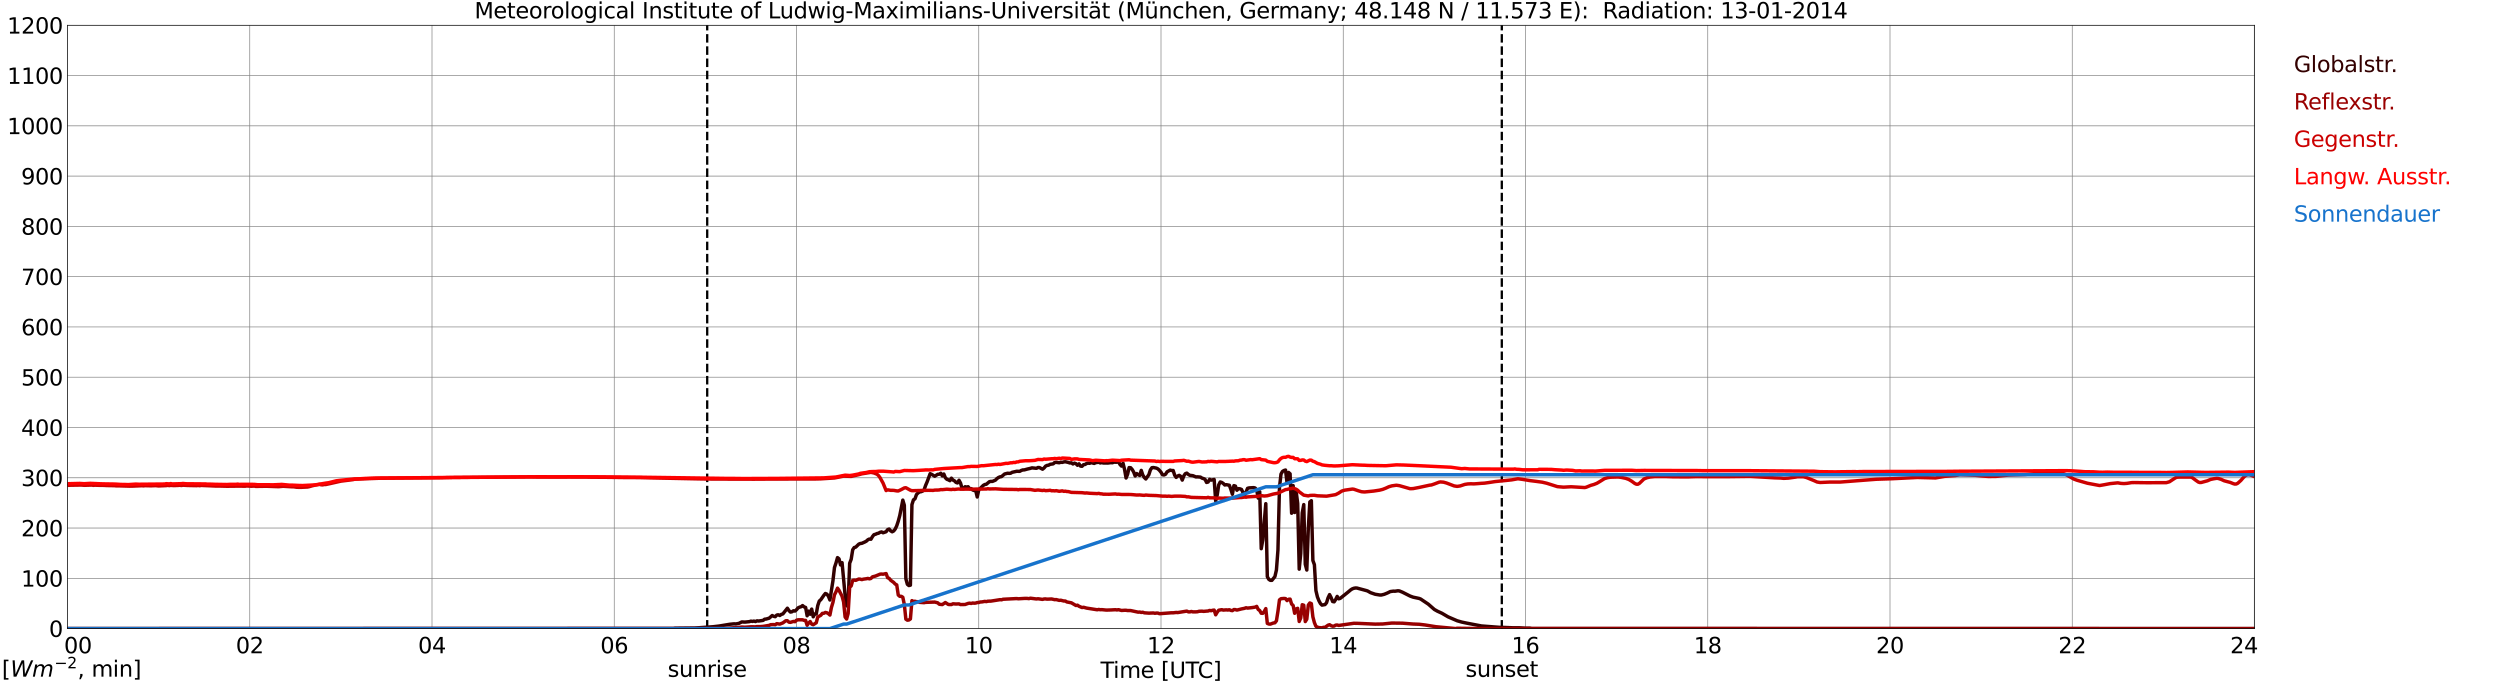 <?xml version="1.0" encoding="utf-8" standalone="no"?>
<!DOCTYPE svg PUBLIC "-//W3C//DTD SVG 1.1//EN"
  "http://www.w3.org/Graphics/SVG/1.1/DTD/svg11.dtd">
<svg xmlns:xlink="http://www.w3.org/1999/xlink" width="1085.4pt" height="296.64pt" viewBox="0 0 1085.4 296.64" xmlns="http://www.w3.org/2000/svg" version="1.1">
 <defs>
  <style type="text/css">*{stroke-linejoin: round; stroke-linecap: butt}</style>
 </defs>
 <g id="figure_1">
  <g id="patch_1">
   <path d="M 0 296.64 
L 1085.4 296.64 
L 1085.4 0 
L 0 0 
z
" style="fill: #ffffff"/>
  </g>
  <g id="axes_1">
   <g id="patch_2">
    <path d="M 29.306 272.909 
L 978.814 272.909 
L 978.814 10.976 
L 29.306 10.976 
z
" style="fill: #ffffff"/>
   </g>
   <g id="patch_3">
    <path d="M 978.814 272.909 
L 978.814 272.909 
L 978.814 10.976 
L 978.814 10.976 
z
" clip-path="url(#p8621f1caf4)" style="fill: #d3d3d3; opacity: 0.25; stroke: #d3d3d3; stroke-linejoin: miter"/>
   </g>
   <g id="matplotlib.axis_1">
    <g id="xtick_1">
     <g id="line2d_1">
      <path d="M 29.306 272.909 
L 29.306 10.976 
" clip-path="url(#p8621f1caf4)" style="fill: none; stroke: #808080; stroke-width: 0.3; stroke-linecap: square"/>
     </g>
     <g id="line2d_2"/>
     <g id="text_1">
      <!--    00 -->
      <g transform="translate(18.733 283.627) scale(0.095 -0.095)">
       <defs>
        <path id="DejaVuSans-20" transform="scale(0.016)"/>
        <path id="DejaVuSans-30" d="M 2034 4250 
Q 1547 4250 1301 3770 
Q 1056 3291 1056 2328 
Q 1056 1369 1301 889 
Q 1547 409 2034 409 
Q 2525 409 2770 889 
Q 3016 1369 3016 2328 
Q 3016 3291 2770 3770 
Q 2525 4250 2034 4250 
z
M 2034 4750 
Q 2819 4750 3233 4129 
Q 3647 3509 3647 2328 
Q 3647 1150 3233 529 
Q 2819 -91 2034 -91 
Q 1250 -91 836 529 
Q 422 1150 422 2328 
Q 422 3509 836 4129 
Q 1250 4750 2034 4750 
z
" transform="scale(0.016)"/>
       </defs>
       <use xlink:href="#DejaVuSans-20"/>
       <use xlink:href="#DejaVuSans-20" transform="translate(31.787 0)"/>
       <use xlink:href="#DejaVuSans-20" transform="translate(63.574 0)"/>
       <use xlink:href="#DejaVuSans-30" transform="translate(95.361 0)"/>
       <use xlink:href="#DejaVuSans-30" transform="translate(158.984 0)"/>
      </g>
     </g>
    </g>
    <g id="xtick_2">
     <g id="line2d_3">
      <path d="M 108.431 272.909 
L 108.431 10.976 
" clip-path="url(#p8621f1caf4)" style="fill: none; stroke: #808080; stroke-width: 0.3; stroke-linecap: square"/>
     </g>
     <g id="line2d_4"/>
     <g id="text_2">
      <!-- 02 -->
      <g transform="translate(102.387 283.627) scale(0.095 -0.095)">
       <defs>
        <path id="DejaVuSans-32" d="M 1228 531 
L 3431 531 
L 3431 0 
L 469 0 
L 469 531 
Q 828 903 1448 1529 
Q 2069 2156 2228 2338 
Q 2531 2678 2651 2914 
Q 2772 3150 2772 3378 
Q 2772 3750 2511 3984 
Q 2250 4219 1831 4219 
Q 1534 4219 1204 4116 
Q 875 4013 500 3803 
L 500 4441 
Q 881 4594 1212 4672 
Q 1544 4750 1819 4750 
Q 2544 4750 2975 4387 
Q 3406 4025 3406 3419 
Q 3406 3131 3298 2873 
Q 3191 2616 2906 2266 
Q 2828 2175 2409 1742 
Q 1991 1309 1228 531 
z
" transform="scale(0.016)"/>
       </defs>
       <use xlink:href="#DejaVuSans-30"/>
       <use xlink:href="#DejaVuSans-32" transform="translate(63.623 0)"/>
      </g>
     </g>
    </g>
    <g id="xtick_3">
     <g id="line2d_5">
      <path d="M 187.557 272.909 
L 187.557 10.976 
" clip-path="url(#p8621f1caf4)" style="fill: none; stroke: #808080; stroke-width: 0.3; stroke-linecap: square"/>
     </g>
     <g id="line2d_6"/>
     <g id="text_3">
      <!-- 04 -->
      <g transform="translate(181.513 283.627) scale(0.095 -0.095)">
       <defs>
        <path id="DejaVuSans-34" d="M 2419 4116 
L 825 1625 
L 2419 1625 
L 2419 4116 
z
M 2253 4666 
L 3047 4666 
L 3047 1625 
L 3713 1625 
L 3713 1100 
L 3047 1100 
L 3047 0 
L 2419 0 
L 2419 1100 
L 313 1100 
L 313 1709 
L 2253 4666 
z
" transform="scale(0.016)"/>
       </defs>
       <use xlink:href="#DejaVuSans-30"/>
       <use xlink:href="#DejaVuSans-34" transform="translate(63.623 0)"/>
      </g>
     </g>
    </g>
    <g id="xtick_4">
     <g id="line2d_7">
      <path d="M 266.683 272.909 
L 266.683 10.976 
" clip-path="url(#p8621f1caf4)" style="fill: none; stroke: #808080; stroke-width: 0.3; stroke-linecap: square"/>
     </g>
     <g id="line2d_8"/>
     <g id="text_4">
      <!-- 06 -->
      <g transform="translate(260.638 283.627) scale(0.095 -0.095)">
       <defs>
        <path id="DejaVuSans-36" d="M 2113 2584 
Q 1688 2584 1439 2293 
Q 1191 2003 1191 1497 
Q 1191 994 1439 701 
Q 1688 409 2113 409 
Q 2538 409 2786 701 
Q 3034 994 3034 1497 
Q 3034 2003 2786 2293 
Q 2538 2584 2113 2584 
z
M 3366 4563 
L 3366 3988 
Q 3128 4100 2886 4159 
Q 2644 4219 2406 4219 
Q 1781 4219 1451 3797 
Q 1122 3375 1075 2522 
Q 1259 2794 1537 2939 
Q 1816 3084 2150 3084 
Q 2853 3084 3261 2657 
Q 3669 2231 3669 1497 
Q 3669 778 3244 343 
Q 2819 -91 2113 -91 
Q 1303 -91 875 529 
Q 447 1150 447 2328 
Q 447 3434 972 4092 
Q 1497 4750 2381 4750 
Q 2619 4750 2861 4703 
Q 3103 4656 3366 4563 
z
" transform="scale(0.016)"/>
       </defs>
       <use xlink:href="#DejaVuSans-30"/>
       <use xlink:href="#DejaVuSans-36" transform="translate(63.623 0)"/>
      </g>
     </g>
    </g>
    <g id="xtick_5">
     <g id="line2d_9">
      <path d="M 345.808 272.909 
L 345.808 10.976 
" clip-path="url(#p8621f1caf4)" style="fill: none; stroke: #808080; stroke-width: 0.3; stroke-linecap: square"/>
     </g>
     <g id="line2d_10"/>
     <g id="text_5">
      <!-- 08 -->
      <g transform="translate(339.764 283.627) scale(0.095 -0.095)">
       <defs>
        <path id="DejaVuSans-38" d="M 2034 2216 
Q 1584 2216 1326 1975 
Q 1069 1734 1069 1313 
Q 1069 891 1326 650 
Q 1584 409 2034 409 
Q 2484 409 2743 651 
Q 3003 894 3003 1313 
Q 3003 1734 2745 1975 
Q 2488 2216 2034 2216 
z
M 1403 2484 
Q 997 2584 770 2862 
Q 544 3141 544 3541 
Q 544 4100 942 4425 
Q 1341 4750 2034 4750 
Q 2731 4750 3128 4425 
Q 3525 4100 3525 3541 
Q 3525 3141 3298 2862 
Q 3072 2584 2669 2484 
Q 3125 2378 3379 2068 
Q 3634 1759 3634 1313 
Q 3634 634 3220 271 
Q 2806 -91 2034 -91 
Q 1263 -91 848 271 
Q 434 634 434 1313 
Q 434 1759 690 2068 
Q 947 2378 1403 2484 
z
M 1172 3481 
Q 1172 3119 1398 2916 
Q 1625 2713 2034 2713 
Q 2441 2713 2670 2916 
Q 2900 3119 2900 3481 
Q 2900 3844 2670 4047 
Q 2441 4250 2034 4250 
Q 1625 4250 1398 4047 
Q 1172 3844 1172 3481 
z
" transform="scale(0.016)"/>
       </defs>
       <use xlink:href="#DejaVuSans-30"/>
       <use xlink:href="#DejaVuSans-38" transform="translate(63.623 0)"/>
      </g>
     </g>
    </g>
    <g id="xtick_6">
     <g id="line2d_11">
      <path d="M 424.934 272.909 
L 424.934 10.976 
" clip-path="url(#p8621f1caf4)" style="fill: none; stroke: #808080; stroke-width: 0.3; stroke-linecap: square"/>
     </g>
     <g id="line2d_12"/>
     <g id="text_6">
      <!-- 10 -->
      <g transform="translate(418.89 283.627) scale(0.095 -0.095)">
       <defs>
        <path id="DejaVuSans-31" d="M 794 531 
L 1825 531 
L 1825 4091 
L 703 3866 
L 703 4441 
L 1819 4666 
L 2450 4666 
L 2450 531 
L 3481 531 
L 3481 0 
L 794 0 
L 794 531 
z
" transform="scale(0.016)"/>
       </defs>
       <use xlink:href="#DejaVuSans-31"/>
       <use xlink:href="#DejaVuSans-30" transform="translate(63.623 0)"/>
      </g>
     </g>
    </g>
    <g id="xtick_7">
     <g id="line2d_13">
      <path d="M 504.06 272.909 
L 504.06 10.976 
" clip-path="url(#p8621f1caf4)" style="fill: none; stroke: #808080; stroke-width: 0.3; stroke-linecap: square"/>
     </g>
     <g id="line2d_14"/>
     <g id="text_7">
      <!-- 12 -->
      <g transform="translate(498.015 283.627) scale(0.095 -0.095)">
       <use xlink:href="#DejaVuSans-31"/>
       <use xlink:href="#DejaVuSans-32" transform="translate(63.623 0)"/>
      </g>
     </g>
    </g>
    <g id="xtick_8">
     <g id="line2d_15">
      <path d="M 583.185 272.909 
L 583.185 10.976 
" clip-path="url(#p8621f1caf4)" style="fill: none; stroke: #808080; stroke-width: 0.3; stroke-linecap: square"/>
     </g>
     <g id="line2d_16"/>
     <g id="text_8">
      <!-- 14 -->
      <g transform="translate(577.141 283.627) scale(0.095 -0.095)">
       <use xlink:href="#DejaVuSans-31"/>
       <use xlink:href="#DejaVuSans-34" transform="translate(63.623 0)"/>
      </g>
     </g>
    </g>
    <g id="xtick_9">
     <g id="line2d_17">
      <path d="M 662.311 272.909 
L 662.311 10.976 
" clip-path="url(#p8621f1caf4)" style="fill: none; stroke: #808080; stroke-width: 0.3; stroke-linecap: square"/>
     </g>
     <g id="line2d_18"/>
     <g id="text_9">
      <!-- 16 -->
      <g transform="translate(656.267 283.627) scale(0.095 -0.095)">
       <use xlink:href="#DejaVuSans-31"/>
       <use xlink:href="#DejaVuSans-36" transform="translate(63.623 0)"/>
      </g>
     </g>
    </g>
    <g id="xtick_10">
     <g id="line2d_19">
      <path d="M 741.437 272.909 
L 741.437 10.976 
" clip-path="url(#p8621f1caf4)" style="fill: none; stroke: #808080; stroke-width: 0.3; stroke-linecap: square"/>
     </g>
     <g id="line2d_20"/>
     <g id="text_10">
      <!-- 18 -->
      <g transform="translate(735.392 283.627) scale(0.095 -0.095)">
       <use xlink:href="#DejaVuSans-31"/>
       <use xlink:href="#DejaVuSans-38" transform="translate(63.623 0)"/>
      </g>
     </g>
    </g>
    <g id="xtick_11">
     <g id="line2d_21">
      <path d="M 820.562 272.909 
L 820.562 10.976 
" clip-path="url(#p8621f1caf4)" style="fill: none; stroke: #808080; stroke-width: 0.3; stroke-linecap: square"/>
     </g>
     <g id="line2d_22"/>
     <g id="text_11">
      <!-- 20 -->
      <g transform="translate(814.518 283.627) scale(0.095 -0.095)">
       <use xlink:href="#DejaVuSans-32"/>
       <use xlink:href="#DejaVuSans-30" transform="translate(63.623 0)"/>
      </g>
     </g>
    </g>
    <g id="xtick_12">
     <g id="line2d_23">
      <path d="M 899.688 272.909 
L 899.688 10.976 
" clip-path="url(#p8621f1caf4)" style="fill: none; stroke: #808080; stroke-width: 0.3; stroke-linecap: square"/>
     </g>
     <g id="line2d_24"/>
     <g id="text_12">
      <!-- 22 -->
      <g transform="translate(893.644 283.627) scale(0.095 -0.095)">
       <use xlink:href="#DejaVuSans-32"/>
       <use xlink:href="#DejaVuSans-32" transform="translate(63.623 0)"/>
      </g>
     </g>
    </g>
    <g id="xtick_13">
     <g id="line2d_25">
      <path d="M 978.814 272.909 
L 978.814 10.976 
" clip-path="url(#p8621f1caf4)" style="fill: none; stroke: #808080; stroke-width: 0.3; stroke-linecap: square"/>
     </g>
     <g id="line2d_26"/>
     <g id="text_13">
      <!-- 24    -->
      <g transform="translate(968.241 283.627) scale(0.095 -0.095)">
       <use xlink:href="#DejaVuSans-32"/>
       <use xlink:href="#DejaVuSans-34" transform="translate(63.623 0)"/>
       <use xlink:href="#DejaVuSans-20" transform="translate(127.246 0)"/>
       <use xlink:href="#DejaVuSans-20" transform="translate(159.033 0)"/>
       <use xlink:href="#DejaVuSans-20" transform="translate(190.82 0)"/>
      </g>
     </g>
    </g>
    <g id="text_14">
     <!-- Time [UTC] -->
     <g transform="translate(477.806 294.322) scale(0.095 -0.095)">
      <defs>
       <path id="DejaVuSans-54" d="M -19 4666 
L 3928 4666 
L 3928 4134 
L 2272 4134 
L 2272 0 
L 1638 0 
L 1638 4134 
L -19 4134 
L -19 4666 
z
" transform="scale(0.016)"/>
       <path id="DejaVuSans-69" d="M 603 3500 
L 1178 3500 
L 1178 0 
L 603 0 
L 603 3500 
z
M 603 4863 
L 1178 4863 
L 1178 4134 
L 603 4134 
L 603 4863 
z
" transform="scale(0.016)"/>
       <path id="DejaVuSans-6d" d="M 3328 2828 
Q 3544 3216 3844 3400 
Q 4144 3584 4550 3584 
Q 5097 3584 5394 3201 
Q 5691 2819 5691 2113 
L 5691 0 
L 5113 0 
L 5113 2094 
Q 5113 2597 4934 2840 
Q 4756 3084 4391 3084 
Q 3944 3084 3684 2787 
Q 3425 2491 3425 1978 
L 3425 0 
L 2847 0 
L 2847 2094 
Q 2847 2600 2669 2842 
Q 2491 3084 2119 3084 
Q 1678 3084 1418 2786 
Q 1159 2488 1159 1978 
L 1159 0 
L 581 0 
L 581 3500 
L 1159 3500 
L 1159 2956 
Q 1356 3278 1631 3431 
Q 1906 3584 2284 3584 
Q 2666 3584 2933 3390 
Q 3200 3197 3328 2828 
z
" transform="scale(0.016)"/>
       <path id="DejaVuSans-65" d="M 3597 1894 
L 3597 1613 
L 953 1613 
Q 991 1019 1311 708 
Q 1631 397 2203 397 
Q 2534 397 2845 478 
Q 3156 559 3463 722 
L 3463 178 
Q 3153 47 2828 -22 
Q 2503 -91 2169 -91 
Q 1331 -91 842 396 
Q 353 884 353 1716 
Q 353 2575 817 3079 
Q 1281 3584 2069 3584 
Q 2775 3584 3186 3129 
Q 3597 2675 3597 1894 
z
M 3022 2063 
Q 3016 2534 2758 2815 
Q 2500 3097 2075 3097 
Q 1594 3097 1305 2825 
Q 1016 2553 972 2059 
L 3022 2063 
z
" transform="scale(0.016)"/>
       <path id="DejaVuSans-5b" d="M 550 4863 
L 1875 4863 
L 1875 4416 
L 1125 4416 
L 1125 -397 
L 1875 -397 
L 1875 -844 
L 550 -844 
L 550 4863 
z
" transform="scale(0.016)"/>
       <path id="DejaVuSans-55" d="M 556 4666 
L 1191 4666 
L 1191 1831 
Q 1191 1081 1462 751 
Q 1734 422 2344 422 
Q 2950 422 3222 751 
Q 3494 1081 3494 1831 
L 3494 4666 
L 4128 4666 
L 4128 1753 
Q 4128 841 3676 375 
Q 3225 -91 2344 -91 
Q 1459 -91 1007 375 
Q 556 841 556 1753 
L 556 4666 
z
" transform="scale(0.016)"/>
       <path id="DejaVuSans-43" d="M 4122 4306 
L 4122 3641 
Q 3803 3938 3442 4084 
Q 3081 4231 2675 4231 
Q 1875 4231 1450 3742 
Q 1025 3253 1025 2328 
Q 1025 1406 1450 917 
Q 1875 428 2675 428 
Q 3081 428 3442 575 
Q 3803 722 4122 1019 
L 4122 359 
Q 3791 134 3420 21 
Q 3050 -91 2638 -91 
Q 1578 -91 968 557 
Q 359 1206 359 2328 
Q 359 3453 968 4101 
Q 1578 4750 2638 4750 
Q 3056 4750 3426 4639 
Q 3797 4528 4122 4306 
z
" transform="scale(0.016)"/>
       <path id="DejaVuSans-5d" d="M 1947 4863 
L 1947 -844 
L 622 -844 
L 622 -397 
L 1369 -397 
L 1369 4416 
L 622 4416 
L 622 4863 
L 1947 4863 
z
" transform="scale(0.016)"/>
      </defs>
      <use xlink:href="#DejaVuSans-54"/>
      <use xlink:href="#DejaVuSans-69" transform="translate(57.959 0)"/>
      <use xlink:href="#DejaVuSans-6d" transform="translate(85.742 0)"/>
      <use xlink:href="#DejaVuSans-65" transform="translate(183.154 0)"/>
      <use xlink:href="#DejaVuSans-20" transform="translate(244.678 0)"/>
      <use xlink:href="#DejaVuSans-5b" transform="translate(276.465 0)"/>
      <use xlink:href="#DejaVuSans-55" transform="translate(315.479 0)"/>
      <use xlink:href="#DejaVuSans-54" transform="translate(388.672 0)"/>
      <use xlink:href="#DejaVuSans-43" transform="translate(443.881 0)"/>
      <use xlink:href="#DejaVuSans-5d" transform="translate(513.705 0)"/>
     </g>
    </g>
   </g>
   <g id="matplotlib.axis_2">
    <g id="ytick_1">
     <g id="line2d_27">
      <path d="M 29.306 272.909 
L 978.814 272.909 
" clip-path="url(#p8621f1caf4)" style="fill: none; stroke: #808080; stroke-width: 0.3; stroke-linecap: square"/>
     </g>
     <g id="line2d_28"/>
     <g id="text_15">
      <!-- 0 -->
      <g transform="translate(21.261 276.518) scale(0.095 -0.095)">
       <use xlink:href="#DejaVuSans-30"/>
      </g>
     </g>
    </g>
    <g id="ytick_2">
     <g id="line2d_29">
      <path d="M 29.306 251.081 
L 978.814 251.081 
" clip-path="url(#p8621f1caf4)" style="fill: none; stroke: #808080; stroke-width: 0.3; stroke-linecap: square"/>
     </g>
     <g id="line2d_30"/>
     <g id="text_16">
      <!-- 100 -->
      <g transform="translate(9.173 254.69) scale(0.095 -0.095)">
       <use xlink:href="#DejaVuSans-31"/>
       <use xlink:href="#DejaVuSans-30" transform="translate(63.623 0)"/>
       <use xlink:href="#DejaVuSans-30" transform="translate(127.246 0)"/>
      </g>
     </g>
    </g>
    <g id="ytick_3">
     <g id="line2d_31">
      <path d="M 29.306 229.253 
L 978.814 229.253 
" clip-path="url(#p8621f1caf4)" style="fill: none; stroke: #808080; stroke-width: 0.3; stroke-linecap: square"/>
     </g>
     <g id="line2d_32"/>
     <g id="text_17">
      <!-- 200 -->
      <g transform="translate(9.173 232.863) scale(0.095 -0.095)">
       <use xlink:href="#DejaVuSans-32"/>
       <use xlink:href="#DejaVuSans-30" transform="translate(63.623 0)"/>
       <use xlink:href="#DejaVuSans-30" transform="translate(127.246 0)"/>
      </g>
     </g>
    </g>
    <g id="ytick_4">
     <g id="line2d_33">
      <path d="M 29.306 207.426 
L 978.814 207.426 
" clip-path="url(#p8621f1caf4)" style="fill: none; stroke: #808080; stroke-width: 0.3; stroke-linecap: square"/>
     </g>
     <g id="line2d_34"/>
     <g id="text_18">
      <!-- 300 -->
      <g transform="translate(9.173 211.035) scale(0.095 -0.095)">
       <defs>
        <path id="DejaVuSans-33" d="M 2597 2516 
Q 3050 2419 3304 2112 
Q 3559 1806 3559 1356 
Q 3559 666 3084 287 
Q 2609 -91 1734 -91 
Q 1441 -91 1130 -33 
Q 819 25 488 141 
L 488 750 
Q 750 597 1062 519 
Q 1375 441 1716 441 
Q 2309 441 2620 675 
Q 2931 909 2931 1356 
Q 2931 1769 2642 2001 
Q 2353 2234 1838 2234 
L 1294 2234 
L 1294 2753 
L 1863 2753 
Q 2328 2753 2575 2939 
Q 2822 3125 2822 3475 
Q 2822 3834 2567 4026 
Q 2313 4219 1838 4219 
Q 1578 4219 1281 4162 
Q 984 4106 628 3988 
L 628 4550 
Q 988 4650 1302 4700 
Q 1616 4750 1894 4750 
Q 2613 4750 3031 4423 
Q 3450 4097 3450 3541 
Q 3450 3153 3228 2886 
Q 3006 2619 2597 2516 
z
" transform="scale(0.016)"/>
       </defs>
       <use xlink:href="#DejaVuSans-33"/>
       <use xlink:href="#DejaVuSans-30" transform="translate(63.623 0)"/>
       <use xlink:href="#DejaVuSans-30" transform="translate(127.246 0)"/>
      </g>
     </g>
    </g>
    <g id="ytick_5">
     <g id="line2d_35">
      <path d="M 29.306 185.598 
L 978.814 185.598 
" clip-path="url(#p8621f1caf4)" style="fill: none; stroke: #808080; stroke-width: 0.3; stroke-linecap: square"/>
     </g>
     <g id="line2d_36"/>
     <g id="text_19">
      <!-- 400 -->
      <g transform="translate(9.173 189.207) scale(0.095 -0.095)">
       <use xlink:href="#DejaVuSans-34"/>
       <use xlink:href="#DejaVuSans-30" transform="translate(63.623 0)"/>
       <use xlink:href="#DejaVuSans-30" transform="translate(127.246 0)"/>
      </g>
     </g>
    </g>
    <g id="ytick_6">
     <g id="line2d_37">
      <path d="M 29.306 163.77 
L 978.814 163.77 
" clip-path="url(#p8621f1caf4)" style="fill: none; stroke: #808080; stroke-width: 0.3; stroke-linecap: square"/>
     </g>
     <g id="line2d_38"/>
     <g id="text_20">
      <!-- 500 -->
      <g transform="translate(9.173 167.379) scale(0.095 -0.095)">
       <defs>
        <path id="DejaVuSans-35" d="M 691 4666 
L 3169 4666 
L 3169 4134 
L 1269 4134 
L 1269 2991 
Q 1406 3038 1543 3061 
Q 1681 3084 1819 3084 
Q 2600 3084 3056 2656 
Q 3513 2228 3513 1497 
Q 3513 744 3044 326 
Q 2575 -91 1722 -91 
Q 1428 -91 1123 -41 
Q 819 9 494 109 
L 494 744 
Q 775 591 1075 516 
Q 1375 441 1709 441 
Q 2250 441 2565 725 
Q 2881 1009 2881 1497 
Q 2881 1984 2565 2268 
Q 2250 2553 1709 2553 
Q 1456 2553 1204 2497 
Q 953 2441 691 2322 
L 691 4666 
z
" transform="scale(0.016)"/>
       </defs>
       <use xlink:href="#DejaVuSans-35"/>
       <use xlink:href="#DejaVuSans-30" transform="translate(63.623 0)"/>
       <use xlink:href="#DejaVuSans-30" transform="translate(127.246 0)"/>
      </g>
     </g>
    </g>
    <g id="ytick_7">
     <g id="line2d_39">
      <path d="M 29.306 141.942 
L 978.814 141.942 
" clip-path="url(#p8621f1caf4)" style="fill: none; stroke: #808080; stroke-width: 0.3; stroke-linecap: square"/>
     </g>
     <g id="line2d_40"/>
     <g id="text_21">
      <!-- 600 -->
      <g transform="translate(9.173 145.551) scale(0.095 -0.095)">
       <use xlink:href="#DejaVuSans-36"/>
       <use xlink:href="#DejaVuSans-30" transform="translate(63.623 0)"/>
       <use xlink:href="#DejaVuSans-30" transform="translate(127.246 0)"/>
      </g>
     </g>
    </g>
    <g id="ytick_8">
     <g id="line2d_41">
      <path d="M 29.306 120.114 
L 978.814 120.114 
" clip-path="url(#p8621f1caf4)" style="fill: none; stroke: #808080; stroke-width: 0.3; stroke-linecap: square"/>
     </g>
     <g id="line2d_42"/>
     <g id="text_22">
      <!-- 700 -->
      <g transform="translate(9.173 123.724) scale(0.095 -0.095)">
       <defs>
        <path id="DejaVuSans-37" d="M 525 4666 
L 3525 4666 
L 3525 4397 
L 1831 0 
L 1172 0 
L 2766 4134 
L 525 4134 
L 525 4666 
z
" transform="scale(0.016)"/>
       </defs>
       <use xlink:href="#DejaVuSans-37"/>
       <use xlink:href="#DejaVuSans-30" transform="translate(63.623 0)"/>
       <use xlink:href="#DejaVuSans-30" transform="translate(127.246 0)"/>
      </g>
     </g>
    </g>
    <g id="ytick_9">
     <g id="line2d_43">
      <path d="M 29.306 98.287 
L 978.814 98.287 
" clip-path="url(#p8621f1caf4)" style="fill: none; stroke: #808080; stroke-width: 0.3; stroke-linecap: square"/>
     </g>
     <g id="line2d_44"/>
     <g id="text_23">
      <!-- 800 -->
      <g transform="translate(9.173 101.896) scale(0.095 -0.095)">
       <use xlink:href="#DejaVuSans-38"/>
       <use xlink:href="#DejaVuSans-30" transform="translate(63.623 0)"/>
       <use xlink:href="#DejaVuSans-30" transform="translate(127.246 0)"/>
      </g>
     </g>
    </g>
    <g id="ytick_10">
     <g id="line2d_45">
      <path d="M 29.306 76.459 
L 978.814 76.459 
" clip-path="url(#p8621f1caf4)" style="fill: none; stroke: #808080; stroke-width: 0.3; stroke-linecap: square"/>
     </g>
     <g id="line2d_46"/>
     <g id="text_24">
      <!-- 900 -->
      <g transform="translate(9.173 80.068) scale(0.095 -0.095)">
       <defs>
        <path id="DejaVuSans-39" d="M 703 97 
L 703 672 
Q 941 559 1184 500 
Q 1428 441 1663 441 
Q 2288 441 2617 861 
Q 2947 1281 2994 2138 
Q 2813 1869 2534 1725 
Q 2256 1581 1919 1581 
Q 1219 1581 811 2004 
Q 403 2428 403 3163 
Q 403 3881 828 4315 
Q 1253 4750 1959 4750 
Q 2769 4750 3195 4129 
Q 3622 3509 3622 2328 
Q 3622 1225 3098 567 
Q 2575 -91 1691 -91 
Q 1453 -91 1209 -44 
Q 966 3 703 97 
z
M 1959 2075 
Q 2384 2075 2632 2365 
Q 2881 2656 2881 3163 
Q 2881 3666 2632 3958 
Q 2384 4250 1959 4250 
Q 1534 4250 1286 3958 
Q 1038 3666 1038 3163 
Q 1038 2656 1286 2365 
Q 1534 2075 1959 2075 
z
" transform="scale(0.016)"/>
       </defs>
       <use xlink:href="#DejaVuSans-39"/>
       <use xlink:href="#DejaVuSans-30" transform="translate(63.623 0)"/>
       <use xlink:href="#DejaVuSans-30" transform="translate(127.246 0)"/>
      </g>
     </g>
    </g>
    <g id="ytick_11">
     <g id="line2d_47">
      <path d="M 29.306 54.631 
L 978.814 54.631 
" clip-path="url(#p8621f1caf4)" style="fill: none; stroke: #808080; stroke-width: 0.3; stroke-linecap: square"/>
     </g>
     <g id="line2d_48"/>
     <g id="text_25">
      <!-- 1000 -->
      <g transform="translate(3.128 58.24) scale(0.095 -0.095)">
       <use xlink:href="#DejaVuSans-31"/>
       <use xlink:href="#DejaVuSans-30" transform="translate(63.623 0)"/>
       <use xlink:href="#DejaVuSans-30" transform="translate(127.246 0)"/>
       <use xlink:href="#DejaVuSans-30" transform="translate(190.869 0)"/>
      </g>
     </g>
    </g>
    <g id="ytick_12">
     <g id="line2d_49">
      <path d="M 29.306 32.803 
L 978.814 32.803 
" clip-path="url(#p8621f1caf4)" style="fill: none; stroke: #808080; stroke-width: 0.3; stroke-linecap: square"/>
     </g>
     <g id="line2d_50"/>
     <g id="text_26">
      <!-- 1100 -->
      <g transform="translate(3.128 36.413) scale(0.095 -0.095)">
       <use xlink:href="#DejaVuSans-31"/>
       <use xlink:href="#DejaVuSans-31" transform="translate(63.623 0)"/>
       <use xlink:href="#DejaVuSans-30" transform="translate(127.246 0)"/>
       <use xlink:href="#DejaVuSans-30" transform="translate(190.869 0)"/>
      </g>
     </g>
    </g>
    <g id="ytick_13">
     <g id="line2d_51">
      <path d="M 29.306 10.976 
L 978.814 10.976 
" clip-path="url(#p8621f1caf4)" style="fill: none; stroke: #808080; stroke-width: 0.3; stroke-linecap: square"/>
     </g>
     <g id="line2d_52"/>
     <g id="text_27">
      <!-- 1200 -->
      <g transform="translate(3.128 14.585) scale(0.095 -0.095)">
       <use xlink:href="#DejaVuSans-31"/>
       <use xlink:href="#DejaVuSans-32" transform="translate(63.623 0)"/>
       <use xlink:href="#DejaVuSans-30" transform="translate(127.246 0)"/>
       <use xlink:href="#DejaVuSans-30" transform="translate(190.869 0)"/>
      </g>
     </g>
    </g>
   </g>
   <g id="line2d_53">
    <path d="M 307.037 272.909 
L 307.037 10.976 
" clip-path="url(#p8621f1caf4)" style="fill: none; stroke-dasharray: 3.7,1.6; stroke-dashoffset: 0; stroke: #000000"/>
   </g>
   <g id="line2d_54">
    <path d="M 652.025 272.909 
L 652.025 10.976 
" clip-path="url(#p8621f1caf4)" style="fill: none; stroke-dasharray: 3.7,1.6; stroke-dashoffset: 0; stroke: #000000"/>
   </g>
   <g id="line2d_55">
    <path d="M 29.306 272.909 
L 292.399 272.909 
L 293.058 272.769 
L 301.63 272.669 
L 309.543 272.106 
L 312.18 271.804 
L 316.796 271.04 
L 318.114 270.901 
L 318.774 270.84 
L 319.433 270.901 
L 320.752 270.658 
L 322.071 270.017 
L 323.39 270.095 
L 325.368 269.894 
L 326.027 269.674 
L 326.686 269.794 
L 327.346 269.654 
L 328.005 269.855 
L 328.665 269.534 
L 329.324 269.635 
L 331.302 269.353 
L 331.961 268.829 
L 332.621 268.77 
L 333.94 268.388 
L 335.258 267.242 
L 335.918 267.583 
L 336.577 267.744 
L 337.236 267.041 
L 337.896 266.9 
L 338.555 267.223 
L 339.215 266.74 
L 339.874 266.559 
L 341.852 264.066 
L 342.512 265.07 
L 343.171 265.734 
L 343.83 265.614 
L 344.49 265.171 
L 345.149 265.293 
L 345.808 264.73 
L 346.468 263.927 
L 347.127 263.604 
L 347.787 263.422 
L 348.446 262.92 
L 349.105 263.484 
L 349.765 263.724 
L 350.424 267.343 
L 351.083 265.332 
L 351.743 266.679 
L 352.402 264.448 
L 353.062 267.784 
L 353.721 266.559 
L 354.38 266.579 
L 355.04 262.901 
L 355.699 260.952 
L 356.359 260.369 
L 357.677 258.478 
L 358.337 257.675 
L 358.996 257.937 
L 359.655 258.841 
L 360.315 260.489 
L 361.634 252.107 
L 362.293 246.399 
L 362.952 244.43 
L 363.612 242.099 
L 364.271 242.621 
L 364.93 245.273 
L 365.59 244.288 
L 366.909 258.498 
L 367.568 263.04 
L 368.227 261.755 
L 368.887 244.55 
L 369.546 242.821 
L 370.206 238.7 
L 370.865 237.716 
L 371.524 237.535 
L 372.843 236.249 
L 373.502 235.967 
L 374.162 235.887 
L 375.481 235.304 
L 376.14 234.942 
L 376.799 234.339 
L 377.459 234.018 
L 378.118 234.119 
L 378.777 232.992 
L 379.437 232.128 
L 380.096 231.969 
L 380.756 231.646 
L 381.415 231.506 
L 382.074 231.124 
L 382.734 230.943 
L 383.393 231.305 
L 384.712 230.862 
L 385.371 229.939 
L 386.031 229.696 
L 386.69 230.48 
L 387.349 230.882 
L 388.009 230.521 
L 388.668 229.677 
L 389.328 228.269 
L 389.987 226.261 
L 390.646 223.807 
L 391.965 217.135 
L 392.624 219.365 
L 393.284 251.262 
L 393.943 253.696 
L 394.603 254.218 
L 395.262 254.056 
L 395.921 219.103 
L 396.581 217.014 
L 397.24 216.591 
L 397.899 214.723 
L 398.559 214.039 
L 399.218 213.577 
L 399.878 213.476 
L 400.537 213.214 
L 401.196 212.673 
L 401.856 210.763 
L 402.515 209.215 
L 403.834 205.657 
L 404.493 205.939 
L 405.812 206.764 
L 407.131 205.919 
L 407.79 205.9 
L 408.45 205.476 
L 409.109 206.622 
L 409.768 205.799 
L 410.428 207.406 
L 411.087 208.089 
L 411.746 208.331 
L 412.406 208.694 
L 413.065 207.607 
L 413.725 208.412 
L 414.384 208.753 
L 415.043 209.436 
L 415.703 209.678 
L 416.362 208.513 
L 417.022 209.717 
L 417.681 212.009 
L 418.34 212.049 
L 419 211.326 
L 419.659 211.466 
L 420.318 211.326 
L 420.978 212.149 
L 421.637 212.149 
L 422.297 212.732 
L 422.956 212.954 
L 423.615 212.994 
L 424.275 215.768 
L 424.934 212.673 
L 426.912 210.724 
L 427.572 210.361 
L 428.231 210.241 
L 429.55 209.135 
L 430.209 208.995 
L 430.869 209.015 
L 432.187 208.451 
L 432.847 207.768 
L 433.506 207.305 
L 434.165 207.024 
L 434.825 206.923 
L 436.144 205.799 
L 437.462 205.457 
L 438.122 205.518 
L 438.781 205.457 
L 439.44 205.055 
L 441.419 204.612 
L 442.737 204.634 
L 443.397 204.252 
L 444.056 204.029 
L 444.716 204.009 
L 446.034 203.647 
L 447.353 203.346 
L 448.012 203.125 
L 449.991 203.326 
L 450.65 202.964 
L 451.309 203.005 
L 452.628 203.708 
L 453.287 203.187 
L 453.947 202.381 
L 454.606 202.06 
L 455.266 201.96 
L 455.925 201.578 
L 457.244 201.397 
L 457.903 200.794 
L 458.563 200.733 
L 459.881 200.914 
L 460.541 200.694 
L 461.2 200.753 
L 461.859 200.552 
L 462.519 200.473 
L 463.838 200.775 
L 464.497 201.015 
L 465.156 200.934 
L 465.816 201.438 
L 466.475 201.076 
L 467.134 201.296 
L 467.794 201.999 
L 468.453 201.377 
L 469.113 202.361 
L 469.772 202.442 
L 470.431 201.739 
L 471.091 201.659 
L 471.75 201.235 
L 472.409 201.076 
L 473.069 201.157 
L 473.728 200.855 
L 475.047 201.196 
L 475.706 200.875 
L 477.025 200.674 
L 477.685 200.995 
L 478.344 200.834 
L 479.003 201.015 
L 480.981 201.034 
L 482.3 200.855 
L 482.96 200.914 
L 483.619 200.652 
L 484.938 200.674 
L 485.597 200.432 
L 486.256 201.659 
L 486.916 202.361 
L 487.575 201.115 
L 488.235 203.789 
L 488.894 207.528 
L 489.553 205.919 
L 490.213 203.005 
L 490.872 203.064 
L 491.532 203.809 
L 492.191 204.935 
L 492.85 206.642 
L 493.51 205.599 
L 494.169 206.101 
L 494.828 206.421 
L 495.488 204.23 
L 496.147 206.221 
L 496.807 207.305 
L 497.466 207.949 
L 498.785 206.081 
L 499.444 204.029 
L 500.103 203.064 
L 500.763 202.986 
L 502.082 203.246 
L 502.741 203.588 
L 503.4 204.21 
L 504.06 205.016 
L 504.719 206.12 
L 505.379 206.221 
L 506.038 205.9 
L 506.697 204.854 
L 508.016 204.11 
L 508.675 204.271 
L 509.335 204.271 
L 509.994 206.301 
L 510.654 207.266 
L 511.313 206.664 
L 511.972 206.382 
L 512.632 206.803 
L 513.291 208.432 
L 513.95 206.642 
L 514.61 205.657 
L 515.269 205.417 
L 515.929 205.981 
L 516.588 206.363 
L 517.907 206.522 
L 519.226 207.065 
L 519.885 207.024 
L 521.204 207.146 
L 521.863 207.587 
L 522.522 207.788 
L 523.182 208.111 
L 523.841 209.458 
L 524.501 209.277 
L 525.16 208.111 
L 525.819 208.451 
L 527.138 208.17 
L 527.797 217.477 
L 528.457 214.923 
L 529.116 210.543 
L 529.776 209.255 
L 530.435 209.458 
L 531.094 209.899 
L 531.754 210.562 
L 532.413 210.422 
L 533.732 210.682 
L 534.391 212.452 
L 535.051 214.583 
L 535.71 210.844 
L 536.369 211.045 
L 537.029 212.834 
L 537.688 212.149 
L 538.348 212.23 
L 539.007 212.492 
L 540.326 215.205 
L 541.644 212.009 
L 542.304 211.828 
L 544.282 211.708 
L 544.941 211.87 
L 545.601 212.693 
L 546.26 216.25 
L 546.919 213.476 
L 547.579 238.218 
L 548.238 234.459 
L 549.557 218.682 
L 550.216 250.378 
L 550.876 251.544 
L 551.535 251.967 
L 552.195 251.967 
L 553.513 250.339 
L 554.173 247.464 
L 554.832 238.781 
L 555.491 211.769 
L 556.151 205.839 
L 556.81 204.673 
L 557.47 204.271 
L 558.129 204.071 
L 558.788 209.678 
L 559.448 205.116 
L 560.107 205.719 
L 560.766 222.823 
L 561.426 210.844 
L 562.085 222.502 
L 562.745 213.457 
L 563.404 218.562 
L 564.063 247.102 
L 564.723 240.39 
L 565.382 222.683 
L 566.042 219.084 
L 566.701 244.993 
L 567.36 247.484 
L 568.02 229.214 
L 568.679 217.938 
L 569.338 217.396 
L 569.998 243.323 
L 570.657 245.153 
L 571.317 256.409 
L 571.976 259.162 
L 572.635 260.829 
L 573.295 262.056 
L 573.954 262.72 
L 575.273 262.479 
L 575.932 261.674 
L 576.592 259.544 
L 577.251 258.158 
L 577.91 259.443 
L 578.57 261.152 
L 579.229 261.292 
L 579.889 260.288 
L 580.548 258.941 
L 581.207 259.987 
L 581.867 259.786 
L 585.164 257.151 
L 586.482 256.047 
L 587.142 255.645 
L 587.801 255.403 
L 588.46 255.283 
L 589.12 255.303 
L 593.076 256.368 
L 593.736 256.569 
L 595.054 257.313 
L 597.032 257.996 
L 599.011 258.317 
L 599.67 258.339 
L 600.989 258.016 
L 602.307 257.474 
L 603.626 256.83 
L 604.945 256.649 
L 605.604 256.691 
L 606.923 256.49 
L 607.582 256.569 
L 608.901 257.112 
L 612.198 258.78 
L 613.517 259.262 
L 616.154 259.825 
L 616.814 260.087 
L 620.111 262.298 
L 622.748 264.61 
L 624.067 265.352 
L 626.045 266.258 
L 628.683 267.805 
L 632.639 269.512 
L 634.617 270.076 
L 636.595 270.499 
L 638.573 270.881 
L 643.189 271.765 
L 651.102 272.367 
L 653.08 272.407 
L 657.036 272.568 
L 659.674 272.568 
L 662.311 272.749 
L 664.289 272.749 
L 664.949 272.909 
L 978.154 272.909 
L 978.154 272.909 
" clip-path="url(#p8621f1caf4)" style="fill: none; stroke: #330000; stroke-width: 1.5; stroke-linecap: square"/>
   </g>
   <g id="line2d_56">
    <path d="M 29.306 272.909 
L 314.818 272.815 
L 318.774 272.514 
L 320.093 272.474 
L 322.071 272.232 
L 323.39 272.313 
L 326.027 272.132 
L 328.005 272.151 
L 328.665 272.031 
L 329.983 272.051 
L 331.302 271.951 
L 332.621 271.73 
L 333.94 271.51 
L 334.599 271.208 
L 335.918 271.167 
L 336.577 271.248 
L 337.236 270.765 
L 338.555 270.966 
L 339.874 270.444 
L 341.193 269.48 
L 341.852 269.499 
L 342.512 270.121 
L 343.171 270.202 
L 344.49 269.801 
L 345.149 269.921 
L 345.808 269.279 
L 346.468 269.098 
L 348.446 269.098 
L 349.105 269.338 
L 349.765 269.36 
L 350.424 271.468 
L 351.083 270.503 
L 351.743 269.842 
L 352.402 270.966 
L 353.062 271.228 
L 354.38 270.383 
L 355.04 267.871 
L 356.359 267.127 
L 357.018 266.304 
L 357.677 266.264 
L 358.337 265.902 
L 358.996 266.042 
L 359.655 266.424 
L 360.315 267.026 
L 360.974 263.73 
L 361.634 261.519 
L 362.293 258.243 
L 362.952 256.957 
L 363.612 255.351 
L 364.271 256.294 
L 365.59 258.867 
L 366.249 261.318 
L 366.909 267.891 
L 367.568 268.755 
L 368.227 266.343 
L 368.887 254.927 
L 369.546 254.425 
L 370.206 251.974 
L 370.865 251.852 
L 371.524 251.974 
L 372.843 251.391 
L 373.502 251.45 
L 374.162 251.651 
L 374.821 251.45 
L 376.14 251.269 
L 376.799 251.129 
L 377.459 251.31 
L 378.118 251.149 
L 378.777 250.446 
L 380.096 250.103 
L 382.074 249.28 
L 382.734 249.219 
L 383.393 249.3 
L 384.712 249.018 
L 385.371 250.828 
L 386.031 251.088 
L 386.69 251.913 
L 388.009 252.877 
L 388.668 253.58 
L 389.328 253.943 
L 389.987 258.323 
L 390.646 258.906 
L 391.306 258.887 
L 391.965 259.31 
L 392.624 262.445 
L 393.284 268.816 
L 393.943 269.259 
L 394.603 269.178 
L 395.262 268.716 
L 395.921 260.777 
L 396.581 261.117 
L 397.24 261.037 
L 397.899 261.218 
L 398.559 261.237 
L 399.218 261.519 
L 401.196 261.661 
L 401.856 261.519 
L 405.812 261.399 
L 407.131 261.72 
L 407.79 262.344 
L 409.109 262.484 
L 410.428 261.6 
L 411.746 262.445 
L 413.065 262.484 
L 413.725 262.143 
L 415.043 262.244 
L 416.362 262.183 
L 417.022 262.484 
L 419 262.445 
L 420.318 261.982 
L 420.978 261.862 
L 421.637 262.001 
L 422.297 261.801 
L 422.956 261.881 
L 423.615 261.822 
L 424.275 261.6 
L 424.934 261.6 
L 425.593 261.36 
L 426.253 261.34 
L 427.572 261.098 
L 428.231 261.198 
L 428.89 261.017 
L 430.209 260.978 
L 434.165 260.353 
L 434.825 260.415 
L 435.484 260.172 
L 441.419 259.871 
L 442.078 259.971 
L 444.716 259.812 
L 446.034 259.812 
L 446.694 259.913 
L 447.353 259.712 
L 449.991 260.052 
L 450.65 259.952 
L 452.628 260.233 
L 453.287 260.052 
L 453.947 260.033 
L 454.606 260.133 
L 456.584 260.052 
L 457.903 260.353 
L 458.563 260.314 
L 459.881 260.655 
L 460.541 260.596 
L 461.859 260.936 
L 462.519 260.936 
L 463.178 261.34 
L 465.156 261.72 
L 467.134 262.888 
L 467.794 262.746 
L 468.453 263.209 
L 469.772 263.772 
L 470.431 263.649 
L 471.75 264.012 
L 476.366 264.736 
L 477.025 264.595 
L 477.685 264.715 
L 478.344 264.675 
L 480.322 264.876 
L 482.3 264.817 
L 484.278 264.715 
L 484.938 264.817 
L 485.597 264.695 
L 486.916 265.038 
L 488.235 264.957 
L 488.894 264.957 
L 489.553 265.077 
L 490.872 265.077 
L 494.169 265.782 
L 494.828 265.721 
L 495.488 265.902 
L 496.147 265.802 
L 496.807 266.061 
L 498.785 266.203 
L 500.763 266.123 
L 501.422 266.264 
L 502.082 266.162 
L 502.741 266.184 
L 503.4 266.443 
L 508.675 266.042 
L 509.335 266.061 
L 510.654 265.902 
L 511.313 265.961 
L 515.269 265.319 
L 515.929 265.64 
L 516.588 265.66 
L 517.247 265.479 
L 517.907 265.66 
L 519.226 265.64 
L 519.885 265.601 
L 520.544 265.4 
L 521.863 265.339 
L 522.522 265.439 
L 523.841 265.319 
L 524.501 265.278 
L 525.16 265.018 
L 525.819 265.158 
L 526.479 264.957 
L 527.138 264.876 
L 527.797 266.926 
L 528.457 265.802 
L 529.116 264.937 
L 530.435 264.695 
L 531.094 264.876 
L 532.413 264.776 
L 533.073 264.857 
L 533.732 264.715 
L 534.391 265.018 
L 535.051 265.118 
L 535.71 264.636 
L 536.369 264.675 
L 537.029 264.876 
L 539.007 264.374 
L 540.326 264.112 
L 540.985 263.852 
L 541.644 264.012 
L 543.623 263.791 
L 544.941 263.591 
L 545.601 263.27 
L 546.26 264.595 
L 546.919 265.077 
L 547.579 266.243 
L 548.238 266.284 
L 548.898 265.459 
L 549.557 264.234 
L 550.216 270.645 
L 550.876 270.927 
L 551.535 270.966 
L 552.854 270.484 
L 553.513 270.383 
L 554.173 269.539 
L 554.832 265.4 
L 555.491 260.454 
L 556.151 259.932 
L 557.47 259.812 
L 558.129 259.893 
L 558.788 260.755 
L 559.448 260.172 
L 560.107 260.113 
L 560.766 262.263 
L 561.426 262.846 
L 562.085 266.264 
L 562.745 264.355 
L 563.404 264.112 
L 564.063 269.82 
L 564.723 268.314 
L 565.382 262.545 
L 566.042 262.765 
L 566.701 269.862 
L 567.36 268.816 
L 568.02 262.685 
L 568.679 261.781 
L 569.338 262.082 
L 569.998 267.812 
L 570.657 270.303 
L 571.317 271.911 
L 571.976 272.274 
L 572.635 272.474 
L 573.954 272.575 
L 574.613 272.354 
L 575.273 272.354 
L 576.592 271.429 
L 577.251 271.228 
L 577.91 271.649 
L 578.57 271.872 
L 579.229 271.811 
L 579.889 271.409 
L 580.548 271.348 
L 581.207 271.549 
L 583.185 271.267 
L 587.801 270.604 
L 589.779 270.645 
L 595.714 270.907 
L 597.032 270.966 
L 600.329 270.907 
L 604.286 270.503 
L 608.901 270.564 
L 613.517 270.927 
L 616.154 271.027 
L 618.792 271.348 
L 623.408 272.092 
L 631.98 272.896 
L 632.639 272.754 
L 638.573 272.843 
L 978.154 272.909 
L 978.154 272.909 
" clip-path="url(#p8621f1caf4)" style="fill: none; stroke: #990000; stroke-width: 1.5; stroke-linecap: square"/>
   </g>
   <g id="line2d_57">
    <path d="M 29.306 210.715 
L 30.625 210.669 
L 35.24 210.595 
L 36.559 210.702 
L 39.856 210.606 
L 40.515 210.722 
L 41.175 210.652 
L 43.153 210.711 
L 45.131 210.732 
L 46.45 210.807 
L 49.747 210.863 
L 50.406 210.949 
L 51.725 210.946 
L 56.34 211.079 
L 57.659 211.058 
L 61.615 210.881 
L 62.275 210.949 
L 62.934 210.859 
L 65.572 210.92 
L 67.55 210.837 
L 68.869 210.977 
L 72.166 210.833 
L 72.825 210.717 
L 73.484 210.837 
L 74.144 210.735 
L 75.462 210.824 
L 77.441 210.748 
L 78.1 210.682 
L 78.759 210.791 
L 79.419 210.658 
L 81.397 210.772 
L 85.353 210.852 
L 86.013 210.77 
L 86.672 210.881 
L 87.331 210.743 
L 88.65 210.809 
L 90.628 210.89 
L 93.925 211.045 
L 95.244 211.034 
L 98.541 211.117 
L 103.816 211.058 
L 106.453 211.095 
L 107.113 210.988 
L 109.091 211.114 
L 110.41 211.038 
L 111.069 211.182 
L 115.685 211.114 
L 120.96 211.302 
L 122.938 211.121 
L 126.894 211.365 
L 127.553 211.361 
L 128.872 211.566 
L 130.85 211.579 
L 133.488 211.455 
L 134.147 211.32 
L 135.466 210.938 
L 136.785 210.621 
L 138.763 210.302 
L 139.422 210.479 
L 140.082 210.516 
L 140.741 210.366 
L 141.4 210.37 
L 143.379 209.942 
L 147.994 208.897 
L 153.269 208.235 
L 153.929 208.059 
L 158.544 207.871 
L 165.138 207.624 
L 190.854 207.432 
L 196.129 207.314 
L 230.417 207.065 
L 233.054 207.116 
L 247.561 207.111 
L 254.814 207.131 
L 256.792 207.185 
L 262.726 207.216 
L 271.298 207.325 
L 272.617 207.334 
L 277.233 207.347 
L 280.53 207.428 
L 302.289 207.89 
L 304.927 207.943 
L 309.543 207.991 
L 327.346 208.041 
L 335.258 207.989 
L 353.721 207.965 
L 356.359 207.899 
L 362.293 207.515 
L 364.271 207.129 
L 366.249 206.72 
L 369.546 206.834 
L 372.843 206.087 
L 374.162 205.721 
L 378.118 205.072 
L 379.437 205.35 
L 380.756 205.889 
L 381.415 206.474 
L 382.074 207.367 
L 383.393 209.748 
L 384.712 212.983 
L 385.371 212.658 
L 386.69 212.882 
L 388.009 212.898 
L 389.328 213.129 
L 389.987 213.166 
L 391.306 212.542 
L 392.624 211.837 
L 393.284 211.745 
L 395.262 212.839 
L 395.921 213.037 
L 403.175 212.869 
L 405.153 212.911 
L 405.812 212.786 
L 407.131 212.762 
L 407.79 212.721 
L 408.45 212.551 
L 409.109 212.59 
L 411.087 212.387 
L 413.065 212.546 
L 413.725 212.407 
L 414.384 212.503 
L 415.703 212.348 
L 416.362 212.304 
L 417.022 212.407 
L 419 212.376 
L 428.231 212.313 
L 428.89 212.182 
L 429.55 212.282 
L 432.187 212.225 
L 435.484 212.442 
L 439.44 212.485 
L 440.759 212.505 
L 441.419 212.496 
L 442.078 212.638 
L 442.737 212.5 
L 447.353 212.531 
L 449.331 212.885 
L 450.65 212.725 
L 452.628 212.97 
L 453.287 212.834 
L 453.947 213.027 
L 455.266 212.941 
L 455.925 212.845 
L 456.584 213.092 
L 457.244 213.044 
L 457.903 213.133 
L 458.563 213.022 
L 459.881 213.302 
L 461.2 213.105 
L 461.859 213.328 
L 462.519 213.249 
L 463.178 213.402 
L 463.838 213.426 
L 465.156 213.769 
L 469.772 213.9 
L 471.091 214.066 
L 471.75 214.011 
L 473.069 214.157 
L 474.388 214.218 
L 476.366 214.314 
L 477.025 214.19 
L 477.685 214.389 
L 478.344 214.413 
L 479.003 214.565 
L 481.641 214.583 
L 484.278 214.441 
L 484.938 214.583 
L 485.597 214.541 
L 486.916 214.67 
L 490.872 214.692 
L 492.191 214.795 
L 493.51 214.926 
L 494.828 214.884 
L 496.147 215.024 
L 496.807 215.061 
L 497.466 214.926 
L 498.785 215.054 
L 502.082 215.159 
L 504.719 215.404 
L 506.038 215.393 
L 506.697 215.482 
L 507.357 215.39 
L 508.675 215.519 
L 509.994 215.404 
L 512.632 215.412 
L 514.61 215.524 
L 515.269 215.716 
L 515.929 215.698 
L 517.247 215.943 
L 523.841 216.12 
L 524.501 215.93 
L 525.16 216.133 
L 527.138 216.146 
L 528.457 216.362 
L 529.116 216.233 
L 531.094 216.323 
L 531.754 216.22 
L 535.051 216.268 
L 538.348 216.004 
L 539.007 216.004 
L 540.326 215.81 
L 540.985 215.871 
L 541.644 215.735 
L 545.601 215.497 
L 546.26 215.449 
L 547.579 215.185 
L 548.898 215.362 
L 550.216 215.231 
L 552.854 214.491 
L 554.832 214.131 
L 558.129 212.564 
L 558.788 212.483 
L 560.107 212.151 
L 560.766 212.103 
L 561.426 211.902 
L 562.745 212.415 
L 563.404 212.856 
L 564.063 213.513 
L 566.042 214.978 
L 568.02 215.312 
L 568.679 215.102 
L 569.998 215.037 
L 570.657 215.043 
L 571.976 215.253 
L 575.932 215.421 
L 579.889 214.753 
L 581.207 214.07 
L 582.526 213.206 
L 583.845 212.81 
L 587.142 212.332 
L 587.801 212.407 
L 589.779 213.088 
L 591.098 213.485 
L 592.417 213.596 
L 596.373 213.201 
L 599.011 212.797 
L 600.329 212.459 
L 601.648 211.94 
L 602.967 211.333 
L 604.286 210.94 
L 606.264 210.663 
L 607.582 210.859 
L 612.198 212.177 
L 613.517 212.123 
L 616.154 211.621 
L 620.77 210.625 
L 621.429 210.564 
L 622.748 210.117 
L 624.726 209.362 
L 625.386 209.237 
L 626.705 209.342 
L 628.023 209.704 
L 631.32 210.964 
L 632.639 211.171 
L 633.958 210.973 
L 635.936 210.318 
L 637.255 210.104 
L 638.573 210.04 
L 639.892 210.082 
L 641.211 209.995 
L 643.189 209.833 
L 644.508 209.763 
L 646.486 209.488 
L 649.123 209.08 
L 653.739 208.611 
L 656.377 208.331 
L 659.014 207.856 
L 660.992 208.12 
L 664.289 208.665 
L 666.927 208.991 
L 669.564 209.344 
L 671.542 209.809 
L 676.158 211.274 
L 678.796 211.505 
L 682.092 211.331 
L 686.708 211.599 
L 688.027 211.68 
L 688.686 211.525 
L 690.664 210.717 
L 691.983 210.346 
L 693.302 209.822 
L 694.621 209.043 
L 696.599 207.805 
L 697.918 207.395 
L 699.236 207.185 
L 702.533 207.083 
L 703.852 207.262 
L 705.83 207.677 
L 707.149 208.163 
L 708.468 208.951 
L 709.786 209.916 
L 710.446 210.215 
L 711.105 210.243 
L 711.765 209.853 
L 713.743 207.956 
L 715.062 207.41 
L 716.38 207.096 
L 718.358 206.902 
L 722.974 206.88 
L 726.271 207.006 
L 732.865 207.05 
L 734.184 206.989 
L 736.821 206.908 
L 740.777 206.958 
L 750.009 206.954 
L 759.899 206.821 
L 770.449 207.46 
L 773.087 207.543 
L 774.406 207.679 
L 776.384 207.585 
L 779.681 207.116 
L 780.34 206.982 
L 782.978 206.982 
L 784.296 207.329 
L 787.593 208.683 
L 788.912 209.272 
L 790.231 209.477 
L 794.187 209.301 
L 798.803 209.303 
L 814.628 208.074 
L 821.222 207.858 
L 822.541 207.794 
L 832.431 207.297 
L 840.344 207.502 
L 844.3 206.814 
L 848.916 206.465 
L 850.894 206.098 
L 852.872 206.166 
L 857.488 206.334 
L 860.125 206.618 
L 862.103 206.779 
L 863.422 206.869 
L 866.719 206.819 
L 871.994 206.258 
L 879.247 206.015 
L 885.841 205.396 
L 889.138 205.299 
L 893.754 205.182 
L 895.732 205.566 
L 897.051 206.085 
L 900.347 207.98 
L 901.666 208.471 
L 906.282 209.803 
L 911.557 210.798 
L 913.535 210.455 
L 916.173 209.96 
L 919.469 209.632 
L 920.788 209.864 
L 922.107 209.949 
L 923.426 209.859 
L 925.404 209.545 
L 926.723 209.51 
L 930.679 209.571 
L 933.316 209.576 
L 940.57 209.545 
L 941.888 209.161 
L 943.207 208.286 
L 944.526 207.432 
L 945.185 207.185 
L 946.504 207.129 
L 951.12 207.12 
L 951.779 207.349 
L 953.098 208.358 
L 954.417 209.285 
L 955.076 209.501 
L 955.735 209.458 
L 958.373 208.744 
L 959.692 208.168 
L 961.01 207.886 
L 962.329 207.668 
L 962.989 207.701 
L 964.307 208.113 
L 965.626 208.731 
L 966.945 209.091 
L 968.264 209.431 
L 969.582 209.975 
L 970.242 210.163 
L 970.901 210.13 
L 971.561 209.796 
L 972.879 208.609 
L 974.198 207.098 
L 974.857 206.524 
L 975.517 206.162 
L 976.176 206.035 
L 976.836 206.142 
L 978.154 206.67 
L 978.154 206.67 
" clip-path="url(#p8621f1caf4)" style="fill: none; stroke: #cc0000; stroke-width: 1.5; stroke-linecap: square"/>
   </g>
   <g id="line2d_58">
    <path d="M 29.306 210.012 
L 34.581 209.877 
L 36.559 209.997 
L 39.197 209.844 
L 43.812 210.047 
L 45.79 210.093 
L 49.087 210.141 
L 50.406 210.185 
L 52.384 210.311 
L 54.362 210.342 
L 55.681 210.388 
L 58.978 210.171 
L 60.297 210.239 
L 71.506 210.139 
L 72.166 209.99 
L 73.484 210.093 
L 74.144 209.951 
L 74.803 210.102 
L 78.759 209.988 
L 79.419 209.894 
L 80.737 210.027 
L 89.309 210.104 
L 89.969 210.191 
L 91.947 210.204 
L 93.266 210.265 
L 98.541 210.353 
L 99.86 210.276 
L 102.497 210.289 
L 103.156 210.161 
L 103.816 210.294 
L 107.113 210.265 
L 110.41 210.294 
L 111.728 210.436 
L 116.344 210.438 
L 118.322 210.495 
L 121.619 210.346 
L 122.278 210.3 
L 125.575 210.617 
L 126.894 210.623 
L 130.191 210.776 
L 131.51 210.787 
L 136.785 210.521 
L 141.4 209.746 
L 142.719 209.56 
L 146.016 208.74 
L 147.994 208.493 
L 153.269 207.993 
L 155.907 207.873 
L 158.544 207.709 
L 163.16 207.556 
L 184.92 207.377 
L 235.033 206.969 
L 238.989 207.004 
L 250.858 206.98 
L 258.77 207.009 
L 277.892 207.181 
L 316.136 207.709 
L 318.774 207.709 
L 322.73 207.757 
L 337.236 207.698 
L 357.677 207.467 
L 362.952 207.1 
L 366.909 206.301 
L 368.227 206.387 
L 368.887 206.456 
L 370.206 206.273 
L 372.843 205.764 
L 373.502 205.498 
L 376.14 205.125 
L 377.459 204.795 
L 379.437 204.708 
L 380.096 204.723 
L 381.415 204.586 
L 383.393 204.564 
L 387.349 204.859 
L 388.009 204.957 
L 388.668 204.673 
L 390.646 204.771 
L 392.624 204.26 
L 393.943 204.293 
L 396.581 204.352 
L 401.196 204.082 
L 401.856 204.014 
L 403.175 204.044 
L 404.493 203.975 
L 405.153 204.005 
L 405.812 203.782 
L 409.768 203.405 
L 417.022 202.999 
L 417.681 203.003 
L 420.318 202.562 
L 420.978 202.593 
L 421.637 202.473 
L 424.275 202.516 
L 426.253 202.172 
L 426.912 202.207 
L 432.187 201.652 
L 432.847 201.689 
L 433.506 201.536 
L 434.165 201.652 
L 436.803 201.154 
L 437.462 201.209 
L 438.781 200.925 
L 439.44 200.93 
L 440.1 200.759 
L 440.759 200.827 
L 441.419 200.537 
L 442.078 200.539 
L 442.737 200.259 
L 445.375 200.019 
L 446.694 200.035 
L 448.012 199.967 
L 449.331 199.86 
L 450.65 199.48 
L 452.628 199.544 
L 453.287 199.286 
L 453.947 199.38 
L 456.584 199.164 
L 457.244 199.177 
L 457.903 199.024 
L 458.563 199.153 
L 459.881 198.95 
L 460.541 199.109 
L 461.2 198.854 
L 464.497 199.039 
L 465.156 199.437 
L 466.475 199.225 
L 467.794 199.234 
L 468.453 199.463 
L 473.069 199.685 
L 474.388 200.008 
L 475.706 199.812 
L 479.663 200.074 
L 480.322 199.993 
L 480.981 200.028 
L 482.96 199.781 
L 485.597 199.93 
L 486.256 199.984 
L 486.916 199.797 
L 490.213 199.607 
L 490.872 199.777 
L 501.422 200.153 
L 502.082 200.366 
L 502.741 200.238 
L 503.4 200.369 
L 504.06 200.279 
L 506.038 200.318 
L 509.335 200.334 
L 509.994 200.129 
L 513.291 199.956 
L 513.95 199.849 
L 515.269 200.259 
L 515.929 200.201 
L 517.247 200.607 
L 517.907 200.672 
L 520.544 200.325 
L 521.863 200.576 
L 523.841 200.521 
L 524.501 200.314 
L 525.16 200.395 
L 525.819 200.275 
L 528.457 200.524 
L 529.116 200.334 
L 531.754 200.36 
L 535.051 200.209 
L 535.71 200.246 
L 536.369 200.087 
L 537.688 200.035 
L 538.348 199.784 
L 539.007 199.742 
L 539.666 199.574 
L 540.326 199.568 
L 540.985 199.832 
L 542.963 199.546 
L 543.623 199.602 
L 546.919 199.135 
L 547.579 199.548 
L 549.557 199.76 
L 550.216 200.297 
L 552.854 200.864 
L 553.513 200.895 
L 554.173 200.786 
L 554.832 200.524 
L 555.491 199.637 
L 556.151 199.037 
L 556.81 198.666 
L 557.47 198.531 
L 558.129 198.555 
L 558.788 198.234 
L 559.448 198.118 
L 560.107 198.443 
L 560.766 198.596 
L 561.426 198.577 
L 562.085 199.157 
L 563.404 199.19 
L 564.063 199.906 
L 564.723 199.867 
L 565.382 199.688 
L 566.042 199.703 
L 566.701 200.225 
L 567.36 200.408 
L 568.679 199.747 
L 569.338 199.786 
L 569.998 200.244 
L 570.657 200.43 
L 571.976 201.185 
L 573.295 201.549 
L 573.954 201.842 
L 575.273 202.025 
L 577.251 202.211 
L 577.91 202.189 
L 579.229 202.305 
L 581.207 202.233 
L 587.142 201.759 
L 588.46 201.822 
L 591.098 201.947 
L 592.417 201.979 
L 593.736 202.062 
L 601.648 202.211 
L 606.264 201.818 
L 609.561 201.899 
L 616.814 202.224 
L 630.001 202.857 
L 634.617 203.499 
L 635.936 203.383 
L 637.914 203.584 
L 657.036 203.686 
L 657.695 203.586 
L 658.355 203.734 
L 659.674 203.791 
L 660.992 203.959 
L 667.586 203.955 
L 668.246 203.748 
L 673.521 203.789 
L 674.839 203.911 
L 678.136 204.095 
L 678.796 204.188 
L 680.114 204.068 
L 682.752 204.204 
L 684.071 204.457 
L 686.049 204.391 
L 686.708 204.505 
L 691.324 204.485 
L 692.643 204.525 
L 696.599 204.208 
L 708.468 204.169 
L 710.446 204.306 
L 713.743 204.239 
L 737.48 204.3 
L 738.799 204.333 
L 741.437 204.352 
L 755.943 204.354 
L 758.581 204.341 
L 787.593 204.581 
L 790.231 204.776 
L 796.825 204.859 
L 798.803 204.821 
L 804.078 204.76 
L 805.397 204.734 
L 806.056 204.821 
L 807.375 204.747 
L 809.353 204.723 
L 846.938 204.642 
L 848.916 204.597 
L 897.051 204.337 
L 899.029 204.389 
L 902.985 204.627 
L 904.963 204.787 
L 908.919 204.841 
L 911.557 205.009 
L 912.876 205.027 
L 914.854 204.961 
L 917.491 205.029 
L 924.745 205.042 
L 929.36 205.086 
L 937.932 205.103 
L 940.57 205.142 
L 943.207 205.09 
L 949.801 204.896 
L 955.735 205.055 
L 957.714 205.099 
L 967.604 204.979 
L 970.242 205.099 
L 978.154 204.802 
L 978.154 204.802 
" clip-path="url(#p8621f1caf4)" style="fill: none; stroke: #ff0000; stroke-width: 1.5; stroke-linecap: square"/>
   </g>
   <g id="line2d_59">
    <path d="M 29.306 272.909 
L 360.315 272.909 
L 366.249 270.944 
L 367.568 270.944 
L 392.624 262.65 
L 394.603 262.65 
L 549.557 211.355 
L 554.173 211.355 
L 569.998 206.116 
L 978.154 206.116 
L 978.154 206.116 
" clip-path="url(#p8621f1caf4)" style="fill: none; stroke: #1773cc; stroke-width: 1.5; stroke-linecap: square"/>
   </g>
   <g id="patch_4">
    <path d="M 29.306 272.909 
L 29.306 10.976 
" style="fill: none; stroke: #000000; stroke-width: 0.3; stroke-linejoin: miter; stroke-linecap: square"/>
   </g>
   <g id="patch_5">
    <path d="M 978.814 272.909 
L 978.814 10.976 
" style="fill: none; stroke: #000000; stroke-width: 0.3; stroke-linejoin: miter; stroke-linecap: square"/>
   </g>
   <g id="patch_6">
    <path d="M 29.306 272.909 
L 978.814 272.909 
" style="fill: none; stroke: #000000; stroke-width: 0.3; stroke-linejoin: miter; stroke-linecap: square"/>
   </g>
   <g id="patch_7">
    <path d="M 29.306 10.976 
L 978.814 10.976 
" style="fill: none; stroke: #000000; stroke-width: 0.3; stroke-linejoin: miter; stroke-linecap: square"/>
   </g>
   <g id="text_28">
    <!-- sunrise -->
    <g transform="translate(289.872 293.863) scale(0.095 -0.095)">
     <defs>
      <path id="DejaVuSans-73" d="M 2834 3397 
L 2834 2853 
Q 2591 2978 2328 3040 
Q 2066 3103 1784 3103 
Q 1356 3103 1142 2972 
Q 928 2841 928 2578 
Q 928 2378 1081 2264 
Q 1234 2150 1697 2047 
L 1894 2003 
Q 2506 1872 2764 1633 
Q 3022 1394 3022 966 
Q 3022 478 2636 193 
Q 2250 -91 1575 -91 
Q 1294 -91 989 -36 
Q 684 19 347 128 
L 347 722 
Q 666 556 975 473 
Q 1284 391 1588 391 
Q 1994 391 2212 530 
Q 2431 669 2431 922 
Q 2431 1156 2273 1281 
Q 2116 1406 1581 1522 
L 1381 1569 
Q 847 1681 609 1914 
Q 372 2147 372 2553 
Q 372 3047 722 3315 
Q 1072 3584 1716 3584 
Q 2034 3584 2315 3537 
Q 2597 3491 2834 3397 
z
" transform="scale(0.016)"/>
      <path id="DejaVuSans-75" d="M 544 1381 
L 544 3500 
L 1119 3500 
L 1119 1403 
Q 1119 906 1312 657 
Q 1506 409 1894 409 
Q 2359 409 2629 706 
Q 2900 1003 2900 1516 
L 2900 3500 
L 3475 3500 
L 3475 0 
L 2900 0 
L 2900 538 
Q 2691 219 2414 64 
Q 2138 -91 1772 -91 
Q 1169 -91 856 284 
Q 544 659 544 1381 
z
M 1991 3584 
L 1991 3584 
z
" transform="scale(0.016)"/>
      <path id="DejaVuSans-6e" d="M 3513 2113 
L 3513 0 
L 2938 0 
L 2938 2094 
Q 2938 2591 2744 2837 
Q 2550 3084 2163 3084 
Q 1697 3084 1428 2787 
Q 1159 2491 1159 1978 
L 1159 0 
L 581 0 
L 581 3500 
L 1159 3500 
L 1159 2956 
Q 1366 3272 1645 3428 
Q 1925 3584 2291 3584 
Q 2894 3584 3203 3211 
Q 3513 2838 3513 2113 
z
" transform="scale(0.016)"/>
      <path id="DejaVuSans-72" d="M 2631 2963 
Q 2534 3019 2420 3045 
Q 2306 3072 2169 3072 
Q 1681 3072 1420 2755 
Q 1159 2438 1159 1844 
L 1159 0 
L 581 0 
L 581 3500 
L 1159 3500 
L 1159 2956 
Q 1341 3275 1631 3429 
Q 1922 3584 2338 3584 
Q 2397 3584 2469 3576 
Q 2541 3569 2628 3553 
L 2631 2963 
z
" transform="scale(0.016)"/>
     </defs>
     <use xlink:href="#DejaVuSans-73"/>
     <use xlink:href="#DejaVuSans-75" transform="translate(52.1 0)"/>
     <use xlink:href="#DejaVuSans-6e" transform="translate(115.479 0)"/>
     <use xlink:href="#DejaVuSans-72" transform="translate(178.857 0)"/>
     <use xlink:href="#DejaVuSans-69" transform="translate(219.971 0)"/>
     <use xlink:href="#DejaVuSans-73" transform="translate(247.754 0)"/>
     <use xlink:href="#DejaVuSans-65" transform="translate(299.854 0)"/>
    </g>
   </g>
   <g id="text_29">
    <!-- sunset -->
    <g transform="translate(636.27 293.863) scale(0.095 -0.095)">
     <defs>
      <path id="DejaVuSans-74" d="M 1172 4494 
L 1172 3500 
L 2356 3500 
L 2356 3053 
L 1172 3053 
L 1172 1153 
Q 1172 725 1289 603 
Q 1406 481 1766 481 
L 2356 481 
L 2356 0 
L 1766 0 
Q 1100 0 847 248 
Q 594 497 594 1153 
L 594 3053 
L 172 3053 
L 172 3500 
L 594 3500 
L 594 4494 
L 1172 4494 
z
" transform="scale(0.016)"/>
     </defs>
     <use xlink:href="#DejaVuSans-73"/>
     <use xlink:href="#DejaVuSans-75" transform="translate(52.1 0)"/>
     <use xlink:href="#DejaVuSans-6e" transform="translate(115.479 0)"/>
     <use xlink:href="#DejaVuSans-73" transform="translate(178.857 0)"/>
     <use xlink:href="#DejaVuSans-65" transform="translate(230.957 0)"/>
     <use xlink:href="#DejaVuSans-74" transform="translate(292.48 0)"/>
    </g>
   </g>
   <g id="text_30">
    <!-- [$Wm^{-2}$, min] -->
    <g transform="translate(0.821 293.863) scale(0.095 -0.095)">
     <defs>
      <path id="DejaVuSans-Oblique-57" d="M 616 4666 
L 1228 4666 
L 1453 697 
L 3213 4666 
L 3916 4666 
L 4147 697 
L 5888 4666 
L 6528 4666 
L 4453 0 
L 3659 0 
L 3444 3891 
L 1697 0 
L 903 0 
L 616 4666 
z
" transform="scale(0.016)"/>
      <path id="DejaVuSans-Oblique-6d" d="M 5747 2113 
L 5338 0 
L 4763 0 
L 5166 2094 
Q 5191 2228 5203 2325 
Q 5216 2422 5216 2491 
Q 5216 2772 5059 2928 
Q 4903 3084 4622 3084 
Q 4203 3084 3875 2770 
Q 3547 2456 3450 1953 
L 3066 0 
L 2491 0 
L 2900 2094 
Q 2925 2209 2937 2307 
Q 2950 2406 2950 2484 
Q 2950 2769 2794 2926 
Q 2638 3084 2363 3084 
Q 1938 3084 1609 2770 
Q 1281 2456 1184 1953 
L 800 0 
L 225 0 
L 909 3500 
L 1484 3500 
L 1375 2956 
Q 1609 3263 1923 3423 
Q 2238 3584 2597 3584 
Q 2978 3584 3223 3384 
Q 3469 3184 3519 2828 
Q 3781 3197 4126 3390 
Q 4472 3584 4856 3584 
Q 5306 3584 5551 3325 
Q 5797 3066 5797 2591 
Q 5797 2488 5784 2364 
Q 5772 2241 5747 2113 
z
" transform="scale(0.016)"/>
      <path id="DejaVuSans-2212" d="M 678 2272 
L 4684 2272 
L 4684 1741 
L 678 1741 
L 678 2272 
z
" transform="scale(0.016)"/>
      <path id="DejaVuSans-2c" d="M 750 794 
L 1409 794 
L 1409 256 
L 897 -744 
L 494 -744 
L 750 256 
L 750 794 
z
" transform="scale(0.016)"/>
     </defs>
     <use xlink:href="#DejaVuSans-5b" transform="translate(0 0.766)"/>
     <use xlink:href="#DejaVuSans-Oblique-57" transform="translate(39.014 0.766)"/>
     <use xlink:href="#DejaVuSans-Oblique-6d" transform="translate(137.891 0.766)"/>
     <use xlink:href="#DejaVuSans-2212" transform="translate(239.953 39.047) scale(0.7)"/>
     <use xlink:href="#DejaVuSans-32" transform="translate(298.605 39.047) scale(0.7)"/>
     <use xlink:href="#DejaVuSans-2c" transform="translate(345.875 0.766)"/>
     <use xlink:href="#DejaVuSans-20" transform="translate(377.663 0.766)"/>
     <use xlink:href="#DejaVuSans-6d" transform="translate(409.45 0.766)"/>
     <use xlink:href="#DejaVuSans-69" transform="translate(506.862 0.766)"/>
     <use xlink:href="#DejaVuSans-6e" transform="translate(534.645 0.766)"/>
     <use xlink:href="#DejaVuSans-5d" transform="translate(598.024 0.766)"/>
    </g>
   </g>
   <g id="text_31">
    <!-- Globalstr. -->
    <g style="fill: #330000" transform="translate(995.905 31.291) scale(0.095 -0.095)">
     <defs>
      <path id="DejaVuSans-47" d="M 3809 666 
L 3809 1919 
L 2778 1919 
L 2778 2438 
L 4434 2438 
L 4434 434 
Q 4069 175 3628 42 
Q 3188 -91 2688 -91 
Q 1594 -91 976 548 
Q 359 1188 359 2328 
Q 359 3472 976 4111 
Q 1594 4750 2688 4750 
Q 3144 4750 3555 4637 
Q 3966 4525 4313 4306 
L 4313 3634 
Q 3963 3931 3569 4081 
Q 3175 4231 2741 4231 
Q 1884 4231 1454 3753 
Q 1025 3275 1025 2328 
Q 1025 1384 1454 906 
Q 1884 428 2741 428 
Q 3075 428 3337 486 
Q 3600 544 3809 666 
z
" transform="scale(0.016)"/>
      <path id="DejaVuSans-6c" d="M 603 4863 
L 1178 4863 
L 1178 0 
L 603 0 
L 603 4863 
z
" transform="scale(0.016)"/>
      <path id="DejaVuSans-6f" d="M 1959 3097 
Q 1497 3097 1228 2736 
Q 959 2375 959 1747 
Q 959 1119 1226 758 
Q 1494 397 1959 397 
Q 2419 397 2687 759 
Q 2956 1122 2956 1747 
Q 2956 2369 2687 2733 
Q 2419 3097 1959 3097 
z
M 1959 3584 
Q 2709 3584 3137 3096 
Q 3566 2609 3566 1747 
Q 3566 888 3137 398 
Q 2709 -91 1959 -91 
Q 1206 -91 779 398 
Q 353 888 353 1747 
Q 353 2609 779 3096 
Q 1206 3584 1959 3584 
z
" transform="scale(0.016)"/>
      <path id="DejaVuSans-62" d="M 3116 1747 
Q 3116 2381 2855 2742 
Q 2594 3103 2138 3103 
Q 1681 3103 1420 2742 
Q 1159 2381 1159 1747 
Q 1159 1113 1420 752 
Q 1681 391 2138 391 
Q 2594 391 2855 752 
Q 3116 1113 3116 1747 
z
M 1159 2969 
Q 1341 3281 1617 3432 
Q 1894 3584 2278 3584 
Q 2916 3584 3314 3078 
Q 3713 2572 3713 1747 
Q 3713 922 3314 415 
Q 2916 -91 2278 -91 
Q 1894 -91 1617 61 
Q 1341 213 1159 525 
L 1159 0 
L 581 0 
L 581 4863 
L 1159 4863 
L 1159 2969 
z
" transform="scale(0.016)"/>
      <path id="DejaVuSans-61" d="M 2194 1759 
Q 1497 1759 1228 1600 
Q 959 1441 959 1056 
Q 959 750 1161 570 
Q 1363 391 1709 391 
Q 2188 391 2477 730 
Q 2766 1069 2766 1631 
L 2766 1759 
L 2194 1759 
z
M 3341 1997 
L 3341 0 
L 2766 0 
L 2766 531 
Q 2569 213 2275 61 
Q 1981 -91 1556 -91 
Q 1019 -91 701 211 
Q 384 513 384 1019 
Q 384 1609 779 1909 
Q 1175 2209 1959 2209 
L 2766 2209 
L 2766 2266 
Q 2766 2663 2505 2880 
Q 2244 3097 1772 3097 
Q 1472 3097 1187 3025 
Q 903 2953 641 2809 
L 641 3341 
Q 956 3463 1253 3523 
Q 1550 3584 1831 3584 
Q 2591 3584 2966 3190 
Q 3341 2797 3341 1997 
z
" transform="scale(0.016)"/>
      <path id="DejaVuSans-2e" d="M 684 794 
L 1344 794 
L 1344 0 
L 684 0 
L 684 794 
z
" transform="scale(0.016)"/>
     </defs>
     <use xlink:href="#DejaVuSans-47"/>
     <use xlink:href="#DejaVuSans-6c" transform="translate(77.49 0)"/>
     <use xlink:href="#DejaVuSans-6f" transform="translate(105.273 0)"/>
     <use xlink:href="#DejaVuSans-62" transform="translate(166.455 0)"/>
     <use xlink:href="#DejaVuSans-61" transform="translate(229.932 0)"/>
     <use xlink:href="#DejaVuSans-6c" transform="translate(291.211 0)"/>
     <use xlink:href="#DejaVuSans-73" transform="translate(318.994 0)"/>
     <use xlink:href="#DejaVuSans-74" transform="translate(371.094 0)"/>
     <use xlink:href="#DejaVuSans-72" transform="translate(410.303 0)"/>
     <use xlink:href="#DejaVuSans-2e" transform="translate(442.291 0)"/>
    </g>
   </g>
   <g id="text_32">
    <!-- Reflexstr. -->
    <g style="fill: #990000" transform="translate(995.905 47.531) scale(0.095 -0.095)">
     <defs>
      <path id="DejaVuSans-52" d="M 2841 2188 
Q 3044 2119 3236 1894 
Q 3428 1669 3622 1275 
L 4263 0 
L 3584 0 
L 2988 1197 
Q 2756 1666 2539 1819 
Q 2322 1972 1947 1972 
L 1259 1972 
L 1259 0 
L 628 0 
L 628 4666 
L 2053 4666 
Q 2853 4666 3247 4331 
Q 3641 3997 3641 3322 
Q 3641 2881 3436 2590 
Q 3231 2300 2841 2188 
z
M 1259 4147 
L 1259 2491 
L 2053 2491 
Q 2509 2491 2742 2702 
Q 2975 2913 2975 3322 
Q 2975 3731 2742 3939 
Q 2509 4147 2053 4147 
L 1259 4147 
z
" transform="scale(0.016)"/>
      <path id="DejaVuSans-66" d="M 2375 4863 
L 2375 4384 
L 1825 4384 
Q 1516 4384 1395 4259 
Q 1275 4134 1275 3809 
L 1275 3500 
L 2222 3500 
L 2222 3053 
L 1275 3053 
L 1275 0 
L 697 0 
L 697 3053 
L 147 3053 
L 147 3500 
L 697 3500 
L 697 3744 
Q 697 4328 969 4595 
Q 1241 4863 1831 4863 
L 2375 4863 
z
" transform="scale(0.016)"/>
      <path id="DejaVuSans-78" d="M 3513 3500 
L 2247 1797 
L 3578 0 
L 2900 0 
L 1881 1375 
L 863 0 
L 184 0 
L 1544 1831 
L 300 3500 
L 978 3500 
L 1906 2253 
L 2834 3500 
L 3513 3500 
z
" transform="scale(0.016)"/>
     </defs>
     <use xlink:href="#DejaVuSans-52"/>
     <use xlink:href="#DejaVuSans-65" transform="translate(64.982 0)"/>
     <use xlink:href="#DejaVuSans-66" transform="translate(126.506 0)"/>
     <use xlink:href="#DejaVuSans-6c" transform="translate(161.711 0)"/>
     <use xlink:href="#DejaVuSans-65" transform="translate(189.494 0)"/>
     <use xlink:href="#DejaVuSans-78" transform="translate(249.268 0)"/>
     <use xlink:href="#DejaVuSans-73" transform="translate(308.447 0)"/>
     <use xlink:href="#DejaVuSans-74" transform="translate(360.547 0)"/>
     <use xlink:href="#DejaVuSans-72" transform="translate(399.756 0)"/>
     <use xlink:href="#DejaVuSans-2e" transform="translate(431.744 0)"/>
    </g>
   </g>
   <g id="text_33">
    <!-- Gegenstr. -->
    <g style="fill: #cc0000" transform="translate(995.905 63.771) scale(0.095 -0.095)">
     <defs>
      <path id="DejaVuSans-67" d="M 2906 1791 
Q 2906 2416 2648 2759 
Q 2391 3103 1925 3103 
Q 1463 3103 1205 2759 
Q 947 2416 947 1791 
Q 947 1169 1205 825 
Q 1463 481 1925 481 
Q 2391 481 2648 825 
Q 2906 1169 2906 1791 
z
M 3481 434 
Q 3481 -459 3084 -895 
Q 2688 -1331 1869 -1331 
Q 1566 -1331 1297 -1286 
Q 1028 -1241 775 -1147 
L 775 -588 
Q 1028 -725 1275 -790 
Q 1522 -856 1778 -856 
Q 2344 -856 2625 -561 
Q 2906 -266 2906 331 
L 2906 616 
Q 2728 306 2450 153 
Q 2172 0 1784 0 
Q 1141 0 747 490 
Q 353 981 353 1791 
Q 353 2603 747 3093 
Q 1141 3584 1784 3584 
Q 2172 3584 2450 3431 
Q 2728 3278 2906 2969 
L 2906 3500 
L 3481 3500 
L 3481 434 
z
" transform="scale(0.016)"/>
     </defs>
     <use xlink:href="#DejaVuSans-47"/>
     <use xlink:href="#DejaVuSans-65" transform="translate(77.49 0)"/>
     <use xlink:href="#DejaVuSans-67" transform="translate(139.014 0)"/>
     <use xlink:href="#DejaVuSans-65" transform="translate(202.49 0)"/>
     <use xlink:href="#DejaVuSans-6e" transform="translate(264.014 0)"/>
     <use xlink:href="#DejaVuSans-73" transform="translate(327.393 0)"/>
     <use xlink:href="#DejaVuSans-74" transform="translate(379.492 0)"/>
     <use xlink:href="#DejaVuSans-72" transform="translate(418.701 0)"/>
     <use xlink:href="#DejaVuSans-2e" transform="translate(450.689 0)"/>
    </g>
   </g>
   <g id="text_34">
    <!-- Langw. Ausstr. -->
    <g style="fill: #ff0000" transform="translate(995.905 80.01) scale(0.095 -0.095)">
     <defs>
      <path id="DejaVuSans-4c" d="M 628 4666 
L 1259 4666 
L 1259 531 
L 3531 531 
L 3531 0 
L 628 0 
L 628 4666 
z
" transform="scale(0.016)"/>
      <path id="DejaVuSans-77" d="M 269 3500 
L 844 3500 
L 1563 769 
L 2278 3500 
L 2956 3500 
L 3675 769 
L 4391 3500 
L 4966 3500 
L 4050 0 
L 3372 0 
L 2619 2869 
L 1863 0 
L 1184 0 
L 269 3500 
z
" transform="scale(0.016)"/>
      <path id="DejaVuSans-41" d="M 2188 4044 
L 1331 1722 
L 3047 1722 
L 2188 4044 
z
M 1831 4666 
L 2547 4666 
L 4325 0 
L 3669 0 
L 3244 1197 
L 1141 1197 
L 716 0 
L 50 0 
L 1831 4666 
z
" transform="scale(0.016)"/>
     </defs>
     <use xlink:href="#DejaVuSans-4c"/>
     <use xlink:href="#DejaVuSans-61" transform="translate(55.713 0)"/>
     <use xlink:href="#DejaVuSans-6e" transform="translate(116.992 0)"/>
     <use xlink:href="#DejaVuSans-67" transform="translate(180.371 0)"/>
     <use xlink:href="#DejaVuSans-77" transform="translate(243.848 0)"/>
     <use xlink:href="#DejaVuSans-2e" transform="translate(316.51 0)"/>
     <use xlink:href="#DejaVuSans-20" transform="translate(348.297 0)"/>
     <use xlink:href="#DejaVuSans-41" transform="translate(380.084 0)"/>
     <use xlink:href="#DejaVuSans-75" transform="translate(448.492 0)"/>
     <use xlink:href="#DejaVuSans-73" transform="translate(511.871 0)"/>
     <use xlink:href="#DejaVuSans-73" transform="translate(563.971 0)"/>
     <use xlink:href="#DejaVuSans-74" transform="translate(616.07 0)"/>
     <use xlink:href="#DejaVuSans-72" transform="translate(655.279 0)"/>
     <use xlink:href="#DejaVuSans-2e" transform="translate(687.268 0)"/>
    </g>
   </g>
   <g id="text_35">
    <!-- Sonnendauer -->
    <g style="fill: #1773cc" transform="translate(995.905 96.25) scale(0.095 -0.095)">
     <defs>
      <path id="DejaVuSans-53" d="M 3425 4513 
L 3425 3897 
Q 3066 4069 2747 4153 
Q 2428 4238 2131 4238 
Q 1616 4238 1336 4038 
Q 1056 3838 1056 3469 
Q 1056 3159 1242 3001 
Q 1428 2844 1947 2747 
L 2328 2669 
Q 3034 2534 3370 2195 
Q 3706 1856 3706 1288 
Q 3706 609 3251 259 
Q 2797 -91 1919 -91 
Q 1588 -91 1214 -16 
Q 841 59 441 206 
L 441 856 
Q 825 641 1194 531 
Q 1563 422 1919 422 
Q 2459 422 2753 634 
Q 3047 847 3047 1241 
Q 3047 1584 2836 1778 
Q 2625 1972 2144 2069 
L 1759 2144 
Q 1053 2284 737 2584 
Q 422 2884 422 3419 
Q 422 4038 858 4394 
Q 1294 4750 2059 4750 
Q 2388 4750 2728 4690 
Q 3069 4631 3425 4513 
z
" transform="scale(0.016)"/>
      <path id="DejaVuSans-64" d="M 2906 2969 
L 2906 4863 
L 3481 4863 
L 3481 0 
L 2906 0 
L 2906 525 
Q 2725 213 2448 61 
Q 2172 -91 1784 -91 
Q 1150 -91 751 415 
Q 353 922 353 1747 
Q 353 2572 751 3078 
Q 1150 3584 1784 3584 
Q 2172 3584 2448 3432 
Q 2725 3281 2906 2969 
z
M 947 1747 
Q 947 1113 1208 752 
Q 1469 391 1925 391 
Q 2381 391 2643 752 
Q 2906 1113 2906 1747 
Q 2906 2381 2643 2742 
Q 2381 3103 1925 3103 
Q 1469 3103 1208 2742 
Q 947 2381 947 1747 
z
" transform="scale(0.016)"/>
     </defs>
     <use xlink:href="#DejaVuSans-53"/>
     <use xlink:href="#DejaVuSans-6f" transform="translate(63.477 0)"/>
     <use xlink:href="#DejaVuSans-6e" transform="translate(124.658 0)"/>
     <use xlink:href="#DejaVuSans-6e" transform="translate(188.037 0)"/>
     <use xlink:href="#DejaVuSans-65" transform="translate(251.416 0)"/>
     <use xlink:href="#DejaVuSans-6e" transform="translate(312.939 0)"/>
     <use xlink:href="#DejaVuSans-64" transform="translate(376.318 0)"/>
     <use xlink:href="#DejaVuSans-61" transform="translate(439.795 0)"/>
     <use xlink:href="#DejaVuSans-75" transform="translate(501.074 0)"/>
     <use xlink:href="#DejaVuSans-65" transform="translate(564.453 0)"/>
     <use xlink:href="#DejaVuSans-72" transform="translate(625.977 0)"/>
    </g>
   </g>
   <g id="text_36">
    <!-- Meteorological Institute of Ludwig-Maximilians-Universität (München, Germany; 48.148 N / 11.573 E):  Radiation: 13-01-2014 -->
    <g transform="translate(206.01 7.976) scale(0.095 -0.095)">
     <defs>
      <path id="DejaVuSans-4d" d="M 628 4666 
L 1569 4666 
L 2759 1491 
L 3956 4666 
L 4897 4666 
L 4897 0 
L 4281 0 
L 4281 4097 
L 3078 897 
L 2444 897 
L 1241 4097 
L 1241 0 
L 628 0 
L 628 4666 
z
" transform="scale(0.016)"/>
      <path id="DejaVuSans-63" d="M 3122 3366 
L 3122 2828 
Q 2878 2963 2633 3030 
Q 2388 3097 2138 3097 
Q 1578 3097 1268 2742 
Q 959 2388 959 1747 
Q 959 1106 1268 751 
Q 1578 397 2138 397 
Q 2388 397 2633 464 
Q 2878 531 3122 666 
L 3122 134 
Q 2881 22 2623 -34 
Q 2366 -91 2075 -91 
Q 1284 -91 818 406 
Q 353 903 353 1747 
Q 353 2603 823 3093 
Q 1294 3584 2113 3584 
Q 2378 3584 2631 3529 
Q 2884 3475 3122 3366 
z
" transform="scale(0.016)"/>
      <path id="DejaVuSans-49" d="M 628 4666 
L 1259 4666 
L 1259 0 
L 628 0 
L 628 4666 
z
" transform="scale(0.016)"/>
      <path id="DejaVuSans-2d" d="M 313 2009 
L 1997 2009 
L 1997 1497 
L 313 1497 
L 313 2009 
z
" transform="scale(0.016)"/>
      <path id="DejaVuSans-76" d="M 191 3500 
L 800 3500 
L 1894 563 
L 2988 3500 
L 3597 3500 
L 2284 0 
L 1503 0 
L 191 3500 
z
" transform="scale(0.016)"/>
      <path id="DejaVuSans-e4" d="M 2194 1759 
Q 1497 1759 1228 1600 
Q 959 1441 959 1056 
Q 959 750 1161 570 
Q 1363 391 1709 391 
Q 2188 391 2477 730 
Q 2766 1069 2766 1631 
L 2766 1759 
L 2194 1759 
z
M 3341 1997 
L 3341 0 
L 2766 0 
L 2766 531 
Q 2569 213 2275 61 
Q 1981 -91 1556 -91 
Q 1019 -91 701 211 
Q 384 513 384 1019 
Q 384 1609 779 1909 
Q 1175 2209 1959 2209 
L 2766 2209 
L 2766 2266 
Q 2766 2663 2505 2880 
Q 2244 3097 1772 3097 
Q 1472 3097 1187 3025 
Q 903 2953 641 2809 
L 641 3341 
Q 956 3463 1253 3523 
Q 1550 3584 1831 3584 
Q 2591 3584 2966 3190 
Q 3341 2797 3341 1997 
z
M 2150 4850 
L 2784 4850 
L 2784 4219 
L 2150 4219 
L 2150 4850 
z
M 928 4850 
L 1562 4850 
L 1562 4219 
L 928 4219 
L 928 4850 
z
" transform="scale(0.016)"/>
      <path id="DejaVuSans-28" d="M 1984 4856 
Q 1566 4138 1362 3434 
Q 1159 2731 1159 2009 
Q 1159 1288 1364 580 
Q 1569 -128 1984 -844 
L 1484 -844 
Q 1016 -109 783 600 
Q 550 1309 550 2009 
Q 550 2706 781 3412 
Q 1013 4119 1484 4856 
L 1984 4856 
z
" transform="scale(0.016)"/>
      <path id="DejaVuSans-fc" d="M 544 1381 
L 544 3500 
L 1119 3500 
L 1119 1403 
Q 1119 906 1312 657 
Q 1506 409 1894 409 
Q 2359 409 2629 706 
Q 2900 1003 2900 1516 
L 2900 3500 
L 3475 3500 
L 3475 0 
L 2900 0 
L 2900 538 
Q 2691 219 2414 64 
Q 2138 -91 1772 -91 
Q 1169 -91 856 284 
Q 544 659 544 1381 
z
M 1991 3584 
L 1991 3584 
z
M 2278 4850 
L 2912 4850 
L 2912 4219 
L 2278 4219 
L 2278 4850 
z
M 1056 4850 
L 1690 4850 
L 1690 4219 
L 1056 4219 
L 1056 4850 
z
" transform="scale(0.016)"/>
      <path id="DejaVuSans-68" d="M 3513 2113 
L 3513 0 
L 2938 0 
L 2938 2094 
Q 2938 2591 2744 2837 
Q 2550 3084 2163 3084 
Q 1697 3084 1428 2787 
Q 1159 2491 1159 1978 
L 1159 0 
L 581 0 
L 581 4863 
L 1159 4863 
L 1159 2956 
Q 1366 3272 1645 3428 
Q 1925 3584 2291 3584 
Q 2894 3584 3203 3211 
Q 3513 2838 3513 2113 
z
" transform="scale(0.016)"/>
      <path id="DejaVuSans-79" d="M 2059 -325 
Q 1816 -950 1584 -1140 
Q 1353 -1331 966 -1331 
L 506 -1331 
L 506 -850 
L 844 -850 
Q 1081 -850 1212 -737 
Q 1344 -625 1503 -206 
L 1606 56 
L 191 3500 
L 800 3500 
L 1894 763 
L 2988 3500 
L 3597 3500 
L 2059 -325 
z
" transform="scale(0.016)"/>
      <path id="DejaVuSans-3b" d="M 750 3309 
L 1409 3309 
L 1409 2516 
L 750 2516 
L 750 3309 
z
M 750 794 
L 1409 794 
L 1409 256 
L 897 -744 
L 494 -744 
L 750 256 
L 750 794 
z
" transform="scale(0.016)"/>
      <path id="DejaVuSans-4e" d="M 628 4666 
L 1478 4666 
L 3547 763 
L 3547 4666 
L 4159 4666 
L 4159 0 
L 3309 0 
L 1241 3903 
L 1241 0 
L 628 0 
L 628 4666 
z
" transform="scale(0.016)"/>
      <path id="DejaVuSans-2f" d="M 1625 4666 
L 2156 4666 
L 531 -594 
L 0 -594 
L 1625 4666 
z
" transform="scale(0.016)"/>
      <path id="DejaVuSans-45" d="M 628 4666 
L 3578 4666 
L 3578 4134 
L 1259 4134 
L 1259 2753 
L 3481 2753 
L 3481 2222 
L 1259 2222 
L 1259 531 
L 3634 531 
L 3634 0 
L 628 0 
L 628 4666 
z
" transform="scale(0.016)"/>
      <path id="DejaVuSans-29" d="M 513 4856 
L 1013 4856 
Q 1481 4119 1714 3412 
Q 1947 2706 1947 2009 
Q 1947 1309 1714 600 
Q 1481 -109 1013 -844 
L 513 -844 
Q 928 -128 1133 580 
Q 1338 1288 1338 2009 
Q 1338 2731 1133 3434 
Q 928 4138 513 4856 
z
" transform="scale(0.016)"/>
      <path id="DejaVuSans-3a" d="M 750 794 
L 1409 794 
L 1409 0 
L 750 0 
L 750 794 
z
M 750 3309 
L 1409 3309 
L 1409 2516 
L 750 2516 
L 750 3309 
z
" transform="scale(0.016)"/>
     </defs>
     <use xlink:href="#DejaVuSans-4d"/>
     <use xlink:href="#DejaVuSans-65" transform="translate(86.279 0)"/>
     <use xlink:href="#DejaVuSans-74" transform="translate(147.803 0)"/>
     <use xlink:href="#DejaVuSans-65" transform="translate(187.012 0)"/>
     <use xlink:href="#DejaVuSans-6f" transform="translate(248.535 0)"/>
     <use xlink:href="#DejaVuSans-72" transform="translate(309.717 0)"/>
     <use xlink:href="#DejaVuSans-6f" transform="translate(348.58 0)"/>
     <use xlink:href="#DejaVuSans-6c" transform="translate(409.762 0)"/>
     <use xlink:href="#DejaVuSans-6f" transform="translate(437.545 0)"/>
     <use xlink:href="#DejaVuSans-67" transform="translate(498.727 0)"/>
     <use xlink:href="#DejaVuSans-69" transform="translate(562.203 0)"/>
     <use xlink:href="#DejaVuSans-63" transform="translate(589.986 0)"/>
     <use xlink:href="#DejaVuSans-61" transform="translate(644.967 0)"/>
     <use xlink:href="#DejaVuSans-6c" transform="translate(706.246 0)"/>
     <use xlink:href="#DejaVuSans-20" transform="translate(734.029 0)"/>
     <use xlink:href="#DejaVuSans-49" transform="translate(765.816 0)"/>
     <use xlink:href="#DejaVuSans-6e" transform="translate(795.309 0)"/>
     <use xlink:href="#DejaVuSans-73" transform="translate(858.688 0)"/>
     <use xlink:href="#DejaVuSans-74" transform="translate(910.787 0)"/>
     <use xlink:href="#DejaVuSans-69" transform="translate(949.996 0)"/>
     <use xlink:href="#DejaVuSans-74" transform="translate(977.779 0)"/>
     <use xlink:href="#DejaVuSans-75" transform="translate(1016.988 0)"/>
     <use xlink:href="#DejaVuSans-74" transform="translate(1080.367 0)"/>
     <use xlink:href="#DejaVuSans-65" transform="translate(1119.576 0)"/>
     <use xlink:href="#DejaVuSans-20" transform="translate(1181.1 0)"/>
     <use xlink:href="#DejaVuSans-6f" transform="translate(1212.887 0)"/>
     <use xlink:href="#DejaVuSans-66" transform="translate(1274.068 0)"/>
     <use xlink:href="#DejaVuSans-20" transform="translate(1309.273 0)"/>
     <use xlink:href="#DejaVuSans-4c" transform="translate(1341.061 0)"/>
     <use xlink:href="#DejaVuSans-75" transform="translate(1395.023 0)"/>
     <use xlink:href="#DejaVuSans-64" transform="translate(1458.402 0)"/>
     <use xlink:href="#DejaVuSans-77" transform="translate(1521.879 0)"/>
     <use xlink:href="#DejaVuSans-69" transform="translate(1603.666 0)"/>
     <use xlink:href="#DejaVuSans-67" transform="translate(1631.449 0)"/>
     <use xlink:href="#DejaVuSans-2d" transform="translate(1694.926 0)"/>
     <use xlink:href="#DejaVuSans-4d" transform="translate(1731.01 0)"/>
     <use xlink:href="#DejaVuSans-61" transform="translate(1817.289 0)"/>
     <use xlink:href="#DejaVuSans-78" transform="translate(1878.568 0)"/>
     <use xlink:href="#DejaVuSans-69" transform="translate(1937.748 0)"/>
     <use xlink:href="#DejaVuSans-6d" transform="translate(1965.531 0)"/>
     <use xlink:href="#DejaVuSans-69" transform="translate(2062.943 0)"/>
     <use xlink:href="#DejaVuSans-6c" transform="translate(2090.727 0)"/>
     <use xlink:href="#DejaVuSans-69" transform="translate(2118.51 0)"/>
     <use xlink:href="#DejaVuSans-61" transform="translate(2146.293 0)"/>
     <use xlink:href="#DejaVuSans-6e" transform="translate(2207.572 0)"/>
     <use xlink:href="#DejaVuSans-73" transform="translate(2270.951 0)"/>
     <use xlink:href="#DejaVuSans-2d" transform="translate(2323.051 0)"/>
     <use xlink:href="#DejaVuSans-55" transform="translate(2359.135 0)"/>
     <use xlink:href="#DejaVuSans-6e" transform="translate(2432.328 0)"/>
     <use xlink:href="#DejaVuSans-69" transform="translate(2495.707 0)"/>
     <use xlink:href="#DejaVuSans-76" transform="translate(2523.49 0)"/>
     <use xlink:href="#DejaVuSans-65" transform="translate(2582.67 0)"/>
     <use xlink:href="#DejaVuSans-72" transform="translate(2644.193 0)"/>
     <use xlink:href="#DejaVuSans-73" transform="translate(2685.307 0)"/>
     <use xlink:href="#DejaVuSans-69" transform="translate(2737.406 0)"/>
     <use xlink:href="#DejaVuSans-74" transform="translate(2765.189 0)"/>
     <use xlink:href="#DejaVuSans-e4" transform="translate(2804.398 0)"/>
     <use xlink:href="#DejaVuSans-74" transform="translate(2865.678 0)"/>
     <use xlink:href="#DejaVuSans-20" transform="translate(2904.887 0)"/>
     <use xlink:href="#DejaVuSans-28" transform="translate(2936.674 0)"/>
     <use xlink:href="#DejaVuSans-4d" transform="translate(2975.688 0)"/>
     <use xlink:href="#DejaVuSans-fc" transform="translate(3061.967 0)"/>
     <use xlink:href="#DejaVuSans-6e" transform="translate(3125.346 0)"/>
     <use xlink:href="#DejaVuSans-63" transform="translate(3188.725 0)"/>
     <use xlink:href="#DejaVuSans-68" transform="translate(3243.705 0)"/>
     <use xlink:href="#DejaVuSans-65" transform="translate(3307.084 0)"/>
     <use xlink:href="#DejaVuSans-6e" transform="translate(3368.607 0)"/>
     <use xlink:href="#DejaVuSans-2c" transform="translate(3431.986 0)"/>
     <use xlink:href="#DejaVuSans-20" transform="translate(3463.773 0)"/>
     <use xlink:href="#DejaVuSans-47" transform="translate(3495.561 0)"/>
     <use xlink:href="#DejaVuSans-65" transform="translate(3573.051 0)"/>
     <use xlink:href="#DejaVuSans-72" transform="translate(3634.574 0)"/>
     <use xlink:href="#DejaVuSans-6d" transform="translate(3673.938 0)"/>
     <use xlink:href="#DejaVuSans-61" transform="translate(3771.35 0)"/>
     <use xlink:href="#DejaVuSans-6e" transform="translate(3832.629 0)"/>
     <use xlink:href="#DejaVuSans-79" transform="translate(3896.008 0)"/>
     <use xlink:href="#DejaVuSans-3b" transform="translate(3955.188 0)"/>
     <use xlink:href="#DejaVuSans-20" transform="translate(3988.879 0)"/>
     <use xlink:href="#DejaVuSans-34" transform="translate(4020.666 0)"/>
     <use xlink:href="#DejaVuSans-38" transform="translate(4084.289 0)"/>
     <use xlink:href="#DejaVuSans-2e" transform="translate(4147.912 0)"/>
     <use xlink:href="#DejaVuSans-31" transform="translate(4179.699 0)"/>
     <use xlink:href="#DejaVuSans-34" transform="translate(4243.322 0)"/>
     <use xlink:href="#DejaVuSans-38" transform="translate(4306.945 0)"/>
     <use xlink:href="#DejaVuSans-20" transform="translate(4370.568 0)"/>
     <use xlink:href="#DejaVuSans-4e" transform="translate(4402.355 0)"/>
     <use xlink:href="#DejaVuSans-20" transform="translate(4477.16 0)"/>
     <use xlink:href="#DejaVuSans-2f" transform="translate(4508.947 0)"/>
     <use xlink:href="#DejaVuSans-20" transform="translate(4542.639 0)"/>
     <use xlink:href="#DejaVuSans-31" transform="translate(4574.426 0)"/>
     <use xlink:href="#DejaVuSans-31" transform="translate(4638.049 0)"/>
     <use xlink:href="#DejaVuSans-2e" transform="translate(4701.672 0)"/>
     <use xlink:href="#DejaVuSans-35" transform="translate(4733.459 0)"/>
     <use xlink:href="#DejaVuSans-37" transform="translate(4797.082 0)"/>
     <use xlink:href="#DejaVuSans-33" transform="translate(4860.705 0)"/>
     <use xlink:href="#DejaVuSans-20" transform="translate(4924.328 0)"/>
     <use xlink:href="#DejaVuSans-45" transform="translate(4956.115 0)"/>
     <use xlink:href="#DejaVuSans-29" transform="translate(5019.299 0)"/>
     <use xlink:href="#DejaVuSans-3a" transform="translate(5058.312 0)"/>
     <use xlink:href="#DejaVuSans-20" transform="translate(5092.004 0)"/>
     <use xlink:href="#DejaVuSans-20" transform="translate(5123.791 0)"/>
     <use xlink:href="#DejaVuSans-52" transform="translate(5155.578 0)"/>
     <use xlink:href="#DejaVuSans-61" transform="translate(5222.811 0)"/>
     <use xlink:href="#DejaVuSans-64" transform="translate(5284.09 0)"/>
     <use xlink:href="#DejaVuSans-69" transform="translate(5347.566 0)"/>
     <use xlink:href="#DejaVuSans-61" transform="translate(5375.35 0)"/>
     <use xlink:href="#DejaVuSans-74" transform="translate(5436.629 0)"/>
     <use xlink:href="#DejaVuSans-69" transform="translate(5475.838 0)"/>
     <use xlink:href="#DejaVuSans-6f" transform="translate(5503.621 0)"/>
     <use xlink:href="#DejaVuSans-6e" transform="translate(5564.803 0)"/>
     <use xlink:href="#DejaVuSans-3a" transform="translate(5628.182 0)"/>
     <use xlink:href="#DejaVuSans-20" transform="translate(5661.873 0)"/>
     <use xlink:href="#DejaVuSans-31" transform="translate(5693.66 0)"/>
     <use xlink:href="#DejaVuSans-33" transform="translate(5757.283 0)"/>
     <use xlink:href="#DejaVuSans-2d" transform="translate(5820.906 0)"/>
     <use xlink:href="#DejaVuSans-30" transform="translate(5856.99 0)"/>
     <use xlink:href="#DejaVuSans-31" transform="translate(5920.613 0)"/>
     <use xlink:href="#DejaVuSans-2d" transform="translate(5984.236 0)"/>
     <use xlink:href="#DejaVuSans-32" transform="translate(6020.32 0)"/>
     <use xlink:href="#DejaVuSans-30" transform="translate(6083.943 0)"/>
     <use xlink:href="#DejaVuSans-31" transform="translate(6147.566 0)"/>
     <use xlink:href="#DejaVuSans-34" transform="translate(6211.189 0)"/>
    </g>
   </g>
  </g>
 </g>
 <defs>
  <clipPath id="p8621f1caf4">
   <rect x="29.306" y="10.976" width="949.508" height="261.933"/>
  </clipPath>
 </defs>
</svg>
